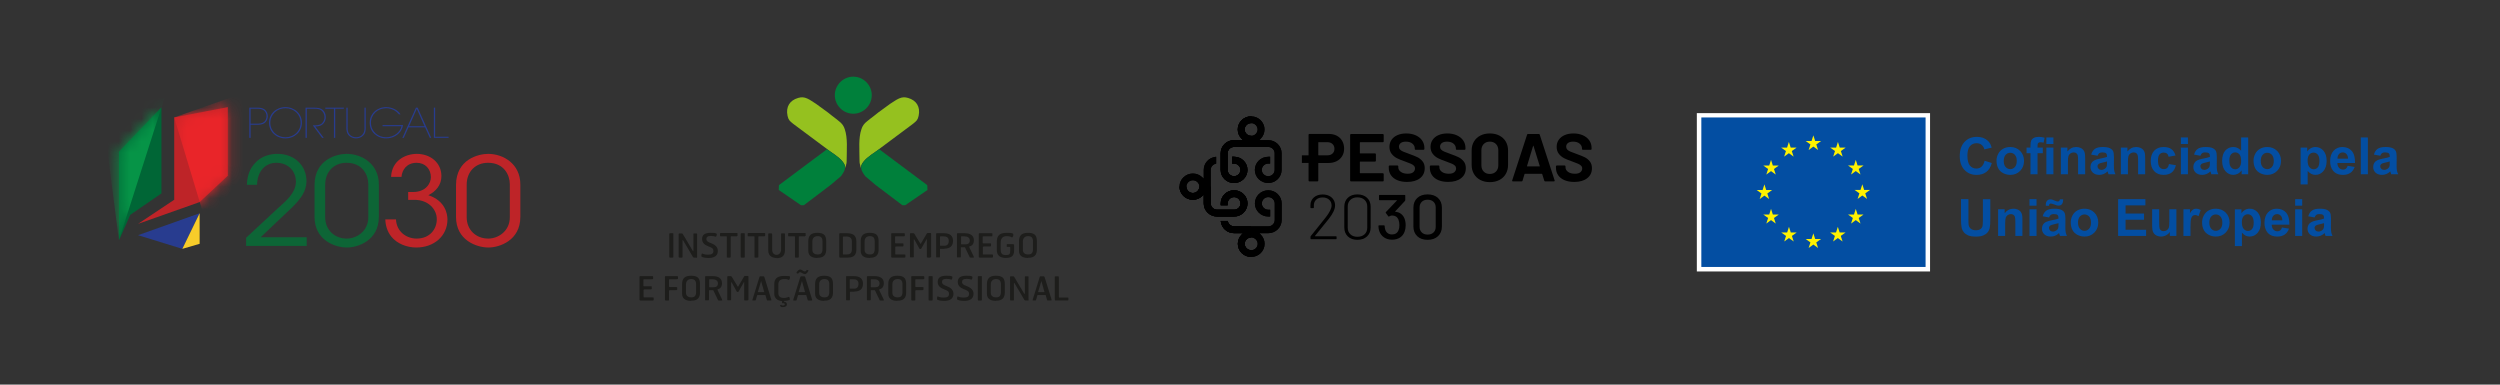 <svg xmlns="http://www.w3.org/2000/svg" fill="none" viewBox="0 0 221 34" height="34" width="221">
<rect x="0" y="0" width="221" height="34" fill="#333333" stroke="none"/>
<g clip-path="url(#clip0_439_81)">
<path fill="#283C8F" d="M22.691 9.516C23.024 9.516 23.206 9.545 23.392 9.675C23.558 9.79 23.676 10.032 23.676 10.273C23.676 10.515 23.558 10.757 23.392 10.872C23.206 11.002 23.017 11.031 22.691 11.031H22.153V12.186H22.039V9.516H22.691ZM22.153 10.934H22.695C23.009 10.934 23.172 10.898 23.331 10.786C23.467 10.692 23.562 10.479 23.562 10.277C23.562 10.075 23.467 9.855 23.331 9.761C23.172 9.649 23.012 9.613 22.695 9.613H22.153V10.934Z"></path>
<path fill="#283C8F" d="M23.781 10.847C23.781 10.05 24.433 9.469 25.236 9.469C26.039 9.469 26.691 10.05 26.691 10.851C26.691 11.652 26.039 12.233 25.236 12.233C24.433 12.233 23.781 11.652 23.781 10.851V10.847ZM23.895 10.854C23.895 11.59 24.494 12.135 25.236 12.135C25.979 12.135 26.578 11.59 26.578 10.851C26.578 10.111 25.979 9.566 25.236 9.566C24.493 9.566 23.895 10.111 23.895 10.851V10.854Z"></path>
<path fill="#283C8F" d="M27.008 9.516H27.648C28.084 9.516 28.258 9.552 28.395 9.627C28.622 9.736 28.8 10.028 28.8 10.338C28.808 10.505 28.755 10.714 28.622 10.88C28.417 11.136 28.183 11.168 27.864 11.18L28.618 12.186H28.474L27.652 11.082H27.732C27.936 11.082 28.27 11.082 28.448 10.912C28.626 10.736 28.687 10.552 28.687 10.342C28.687 10.111 28.569 9.855 28.353 9.722C28.183 9.617 27.978 9.614 27.649 9.614H27.122V12.186H27.009V9.516L27.008 9.516Z"></path>
<path fill="#283C8F" d="M29.519 9.613H28.758V9.516H30.395V9.613H29.633V12.186H29.519V9.613Z"></path>
<path fill="#283C8F" d="M30.731 9.516V11.248C30.731 11.508 30.731 11.673 30.905 11.89C31.026 12.041 31.258 12.135 31.481 12.135C31.705 12.135 31.924 12.041 32.045 11.89C32.22 11.674 32.22 11.508 32.22 11.248V9.516H32.333V11.248C32.337 11.489 32.326 11.85 31.996 12.07C31.852 12.171 31.667 12.233 31.474 12.233C31.281 12.233 31.099 12.171 30.955 12.07C30.625 11.85 30.614 11.489 30.618 11.248V9.516H30.731H30.731Z"></path>
<path fill="#283C8F" d="M35.271 10.108C35.157 9.967 35.025 9.852 34.877 9.765C34.661 9.635 34.407 9.567 34.135 9.567C33.392 9.567 32.793 10.112 32.793 10.851C32.793 11.591 33.392 12.136 34.135 12.136C34.491 12.136 34.805 12.013 35.04 11.832C35.279 11.649 35.442 11.403 35.491 11.154H33.82V11.056H35.627C35.612 11.194 35.57 11.327 35.506 11.45C35.275 11.904 34.752 12.233 34.135 12.233C33.331 12.233 32.68 11.652 32.68 10.851C32.68 10.05 33.331 9.469 34.135 9.469C34.65 9.469 35.154 9.711 35.408 10.107H35.271V10.108Z"></path>
<path fill="#283C8F" d="M35.691 12.186H35.57L36.771 9.516H36.919L38.12 12.186H37.999L37.578 11.255H36.112L35.692 12.186H35.691ZM36.843 9.617L36.161 11.157H37.529L36.843 9.617Z"></path>
<path fill="#283C8F" d="M38.352 9.516H38.465V12.088H39.651V12.186H38.352V9.516Z"></path>
<path fill="#0D6536" d="M21.758 21.016C22.689 20.162 23.608 19.297 24.527 18.444C25.299 17.752 26.116 17.082 26.161 16.098C26.161 15.05 25.412 14.391 24.436 14.391C23.46 14.391 22.757 15.115 22.723 16.336H21.826C21.849 15.558 22.076 14.899 22.552 14.412C23.108 13.775 23.936 13.602 24.527 13.602C26.081 13.602 27.114 14.682 27.092 16.055C27.058 16.919 26.638 17.524 25.809 18.346C24.89 19.221 23.971 20.097 23.04 20.972H27.114V21.739H21.758V21.015L21.758 21.016Z"></path>
<path fill="#0D6536" d="M27.805 16.368C27.805 14.056 29.825 13.602 30.642 13.602C31.992 13.602 33.49 14.488 33.49 16.303V19.178C33.49 21.285 31.607 21.88 30.676 21.88C29.609 21.88 27.805 21.232 27.805 19.178V16.368ZM28.747 19.2C28.747 20.324 29.575 21.091 30.653 21.091C31.527 21.091 32.56 20.443 32.56 19.2V16.282C32.56 15.493 32.06 14.39 30.631 14.39C29.53 14.39 28.747 15.169 28.747 16.325V19.2H28.747Z"></path>
<path fill="#BE2428" d="M34.573 15.633C34.63 14.185 35.855 13.602 36.843 13.602C38.046 13.602 39.021 14.38 39.021 15.569C39.021 16.368 38.522 16.93 37.864 17.255C39.351 17.741 39.555 18.898 39.555 19.395C39.555 20.854 38.374 21.88 36.797 21.88C35.969 21.88 35.095 21.545 34.585 20.907C34.233 20.464 34.074 19.913 34.062 19.395H35.005C35.05 20.464 35.913 21.091 36.832 21.091C37.944 21.091 38.613 20.313 38.613 19.373C38.613 18.519 37.887 17.666 36.639 17.666H36.083V16.974H36.502C37.705 16.974 38.091 16.142 38.091 15.667C38.091 14.943 37.592 14.391 36.832 14.391C35.958 14.391 35.538 15.018 35.493 15.634H34.574L34.573 15.633Z"></path>
<path fill="#BE2428" d="M40.312 16.368C40.312 14.056 42.333 13.602 43.149 13.602C44.5 13.602 45.998 14.488 45.998 16.303V19.178C45.998 21.285 44.114 21.88 43.184 21.88C42.117 21.88 40.312 21.232 40.312 19.178V16.368ZM41.255 19.2C41.255 20.324 42.083 21.091 43.161 21.091C44.035 21.091 45.068 20.443 45.068 19.2V16.282C45.068 15.493 44.568 14.39 43.139 14.39C42.038 14.39 41.255 15.169 41.255 16.325V19.2H41.255Z"></path>
<path fill="#283C8F" d="M12.203 20.791L17.646 18.852L16.118 21.999L12.203 20.791Z"></path>
<path fill="#006636" d="M14.273 9.484V17.096L11.517 18.988L10.516 21.245V13.405"></path>
<mask height="13" width="5" y="9" x="10" maskUnits="userSpaceOnUse" style="mask-type:luminance" id="mask0_439_81">
<path fill="white" d="M14.273 9.484V17.096L11.517 18.988L10.516 21.245V13.405"></path>
</mask>
<g mask="url(#mask0_439_81)">
<path fill="#069447" d="M14.547 8.633L10.512 21.245L9 9.485L14.547 8.633Z"></path>
</g>
<path fill="#BE2428" d="M15.401 10.379L20.139 9.469V15.531L17.65 17.862L12.203 19.79L15.401 17.659V10.379Z"></path>
<mask height="11" width="9" y="9" x="12" maskUnits="userSpaceOnUse" style="mask-type:luminance" id="mask1_439_81">
<path fill="white" d="M15.401 10.379L20.139 9.469V15.531L17.65 17.862L12.203 19.79L15.401 17.659V10.379Z"></path>
</mask>
<g mask="url(#mask1_439_81)">
<path fill="#E92529" d="M15.398 10.38L18.206 19.674L22.166 14.63V8L15.398 10.38Z"></path>
</g>
<path fill="#F7CC2A" d="M17.646 18.852L16.117 21.999L17.649 21.552L17.646 18.852Z"></path>
</g>
<g clip-path="url(#clip1_439_81)">
<path fill="white" d="M170.616 10H150V24H170.616V10Z"></path>
<path fill="#034EA2" d="M170.221 10.383H150.398V23.599H170.221V10.383Z"></path>
<path fill="#FFF200" d="M159.883 13.264L160.301 12.958L160.719 13.264L160.56 12.769L160.985 12.465H160.462L160.301 11.965L160.141 12.465L159.617 12.465L160.042 12.769L159.883 13.264Z"></path>
<path fill="#FFF200" d="M157.719 13.846L158.137 13.541L158.555 13.846L158.396 13.353L158.821 13.047H158.297L158.137 12.547L157.977 13.048L157.453 13.047L157.877 13.353L157.719 13.846Z"></path>
<path fill="#FFF200" d="M156.559 14.133L156.399 14.634L155.875 14.633L156.3 14.939L156.141 15.432L156.559 15.127L156.977 15.432L156.818 14.939L157.243 14.633H156.719L156.559 14.133Z"></path>
<path fill="#FFF200" d="M155.973 17.291L156.391 17.596L156.232 17.103L156.656 16.797H156.133L155.973 16.297L155.813 16.799L155.289 16.797L155.714 17.103L155.555 17.596L155.973 17.291Z"></path>
<path fill="#FFF200" d="M156.719 18.965L156.559 18.465L156.399 18.965L155.875 18.965L156.3 19.27L156.141 19.764L156.559 19.458L156.977 19.764L156.818 19.27L157.243 18.965H156.719Z"></path>
<path fill="#FFF200" d="M158.305 20.55L158.145 20.051L157.984 20.551L157.461 20.55L157.885 20.855L157.727 21.349L158.145 21.044L158.563 21.349L158.404 20.855L158.828 20.55H158.305Z"></path>
<path fill="#FFF200" d="M160.461 21.125L160.301 20.625L160.141 21.125L159.617 21.125L160.041 21.43L159.883 21.924L160.301 21.618L160.719 21.924L160.559 21.43L160.984 21.125H160.461Z"></path>
<path fill="#FFF200" d="M162.625 20.55L162.465 20.051L162.304 20.551L161.781 20.55L162.206 20.855L162.047 21.349L162.465 21.044L162.884 21.349L162.723 20.855L163.148 20.55H162.625Z"></path>
<path fill="#FFF200" d="M164.212 18.965L164.051 18.465L163.891 18.965L163.367 18.965L163.792 19.27L163.633 19.764L164.051 19.458L164.469 19.764L164.31 19.27L164.735 18.965H164.212Z"></path>
<path fill="#FFF200" d="M165.313 16.789H164.79L164.629 16.289L164.47 16.79L163.945 16.789L164.37 17.094L164.212 17.588L164.629 17.282L165.048 17.588L164.889 17.094L165.313 16.789Z"></path>
<path fill="#FFF200" d="M163.633 15.427L164.051 15.122L164.469 15.427L164.31 14.934L164.735 14.629H164.212L164.051 14.129L163.891 14.629L163.367 14.629L163.792 14.934L163.633 15.427Z"></path>
<path fill="#FFF200" d="M162.473 12.547L162.313 13.047L161.789 13.047L162.213 13.352L162.054 13.846L162.473 13.54L162.891 13.846L162.732 13.352L163.157 13.047H162.633L162.473 12.547Z"></path>
<path fill="#034EA2" d="M175.438 14.209L176.075 14.411C175.977 14.767 175.815 15.03 175.588 15.202C175.361 15.375 175.073 15.461 174.724 15.461C174.292 15.461 173.937 15.313 173.659 15.018C173.381 14.723 173.242 14.32 173.242 13.808C173.242 13.267 173.382 12.846 173.662 12.547C173.941 12.247 174.309 12.098 174.764 12.098C175.162 12.098 175.485 12.215 175.733 12.451C175.882 12.59 175.992 12.79 176.066 13.05L175.416 13.205C175.378 13.036 175.297 12.903 175.176 12.806C175.053 12.708 174.905 12.66 174.731 12.66C174.49 12.66 174.294 12.746 174.145 12.919C173.994 13.092 173.919 13.373 173.919 13.76C173.919 14.171 173.994 14.464 174.141 14.639C174.289 14.813 174.481 14.901 174.718 14.901C174.892 14.901 175.042 14.845 175.168 14.734C175.294 14.623 175.384 14.449 175.438 14.211V14.209Z"></path>
<path fill="#034EA2" d="M176.492 14.194C176.492 13.987 176.543 13.787 176.645 13.593C176.747 13.399 176.892 13.251 177.079 13.149C177.266 13.047 177.475 12.996 177.706 12.996C178.062 12.996 178.354 13.112 178.582 13.344C178.81 13.575 178.924 13.868 178.924 14.221C178.924 14.574 178.809 14.873 178.579 15.107C178.349 15.341 178.059 15.459 177.711 15.459C177.495 15.459 177.288 15.41 177.093 15.313C176.897 15.216 176.747 15.072 176.646 14.883C176.544 14.695 176.493 14.465 176.493 14.195L176.492 14.194ZM177.131 14.227C177.131 14.46 177.186 14.639 177.297 14.764C177.409 14.888 177.545 14.951 177.708 14.951C177.871 14.951 178.007 14.888 178.117 14.764C178.228 14.639 178.282 14.459 178.282 14.223C178.282 13.987 178.227 13.815 178.117 13.69C178.008 13.566 177.871 13.504 177.708 13.504C177.545 13.504 177.409 13.566 177.297 13.69C177.186 13.815 177.131 13.994 177.131 14.227Z"></path>
<path fill="#034EA2" d="M179.149 13.05H179.495V12.872C179.495 12.674 179.516 12.526 179.558 12.428C179.6 12.33 179.678 12.251 179.791 12.19C179.904 12.128 180.047 12.098 180.22 12.098C180.393 12.098 180.572 12.124 180.741 12.177L180.657 12.612C180.558 12.588 180.463 12.576 180.371 12.576C180.279 12.576 180.216 12.598 180.177 12.64C180.137 12.682 180.118 12.763 180.118 12.883V13.05H180.584V13.54H180.118V15.405H179.494V13.54H179.148V13.05H179.149ZM180.899 12.73V12.154H181.523V12.73H180.899ZM180.899 15.406V13.05H181.523V15.406H180.899Z"></path>
<path fill="#034EA2" d="M184.327 15.405H183.703V14.203C183.703 13.948 183.69 13.784 183.664 13.709C183.637 13.634 183.594 13.576 183.534 13.535C183.473 13.494 183.402 13.473 183.318 13.473C183.21 13.473 183.113 13.502 183.027 13.562C182.941 13.621 182.882 13.699 182.851 13.797C182.819 13.895 182.803 14.075 182.803 14.338V15.406H182.18V13.049H182.758V13.395C182.964 13.129 183.223 12.996 183.535 12.996C183.673 12.996 183.799 13.021 183.912 13.07C184.026 13.12 184.112 13.183 184.171 13.26C184.23 13.336 184.27 13.424 184.293 13.522C184.316 13.62 184.328 13.759 184.328 13.941V15.406L184.327 15.405Z"></path>
<path fill="#034EA2" d="M185.426 13.768L184.86 13.666C184.924 13.439 185.034 13.27 185.189 13.16C185.344 13.051 185.575 12.996 185.881 12.996C186.159 12.996 186.366 13.029 186.502 13.095C186.639 13.16 186.734 13.244 186.79 13.346C186.845 13.447 186.873 13.633 186.873 13.903L186.867 14.631C186.867 14.838 186.876 14.991 186.897 15.089C186.917 15.188 186.954 15.293 187.008 15.405H186.392C186.376 15.364 186.356 15.302 186.332 15.221C186.321 15.184 186.314 15.16 186.309 15.148C186.203 15.251 186.089 15.329 185.968 15.38C185.847 15.432 185.717 15.458 185.58 15.458C185.337 15.458 185.146 15.392 185.007 15.261C184.867 15.13 184.797 14.963 184.797 14.762C184.797 14.629 184.829 14.51 184.893 14.406C184.956 14.302 185.045 14.222 185.16 14.166C185.274 14.111 185.439 14.062 185.655 14.021C185.947 13.966 186.149 13.915 186.261 13.868V13.806C186.261 13.686 186.231 13.6 186.172 13.549C186.112 13.498 186.001 13.472 185.837 13.472C185.726 13.472 185.639 13.494 185.578 13.538C185.515 13.581 185.465 13.658 185.427 13.768L185.426 13.768ZM186.261 14.274C186.181 14.3 186.054 14.333 185.881 14.369C185.708 14.406 185.595 14.442 185.541 14.478C185.46 14.536 185.419 14.609 185.419 14.697C185.419 14.786 185.451 14.86 185.517 14.924C185.582 14.988 185.665 15.019 185.765 15.019C185.877 15.019 185.984 14.982 186.086 14.908C186.162 14.852 186.212 14.783 186.235 14.702C186.251 14.649 186.26 14.547 186.26 14.398V14.273L186.261 14.274Z"></path>
<path fill="#034EA2" d="M189.632 15.405H189.008V14.203C189.008 13.948 188.995 13.784 188.968 13.709C188.942 13.634 188.898 13.576 188.838 13.535C188.778 13.494 188.706 13.473 188.622 13.473C188.515 13.473 188.418 13.502 188.332 13.562C188.246 13.621 188.187 13.699 188.155 13.797C188.123 13.895 188.108 14.075 188.108 14.338V15.406H187.484V13.049H188.063V13.395C188.269 13.129 188.527 12.996 188.84 12.996C188.977 12.996 189.103 13.021 189.217 13.07C189.331 13.12 189.417 13.183 189.476 13.26C189.534 13.336 189.575 13.424 189.598 13.522C189.621 13.62 189.632 13.759 189.632 13.941V15.406L189.632 15.405Z"></path>
<path fill="#034EA2" d="M192.317 13.746L191.703 13.857C191.682 13.734 191.635 13.642 191.561 13.58C191.488 13.518 191.393 13.487 191.276 13.487C191.121 13.487 190.997 13.541 190.904 13.648C190.811 13.755 190.766 13.934 190.766 14.186C190.766 14.465 190.813 14.663 190.907 14.778C191.001 14.893 191.127 14.951 191.285 14.951C191.403 14.951 191.501 14.918 191.576 14.851C191.652 14.784 191.705 14.668 191.736 14.503L192.348 14.607C192.285 14.888 192.163 15.101 191.982 15.244C191.802 15.387 191.56 15.459 191.257 15.459C190.912 15.459 190.637 15.351 190.433 15.133C190.228 14.916 190.125 14.614 190.125 14.23C190.125 13.845 190.228 13.538 190.433 13.321C190.639 13.104 190.917 12.996 191.267 12.996C191.554 12.996 191.782 13.058 191.951 13.181C192.121 13.305 192.242 13.493 192.316 13.746H192.317Z"></path>
<path fill="#034EA2" d="M192.789 12.729V12.152H193.413V12.729H192.789ZM192.789 15.405V13.049H193.413V15.405H192.789Z"></path>
<path fill="#034EA2" d="M194.52 13.768L193.954 13.666C194.018 13.439 194.128 13.27 194.283 13.16C194.438 13.051 194.669 12.996 194.975 12.996C195.253 12.996 195.46 13.029 195.596 13.095C195.732 13.16 195.828 13.244 195.883 13.346C195.939 13.447 195.967 13.633 195.967 13.903L195.96 14.631C195.96 14.838 195.97 14.991 195.99 15.089C196.011 15.188 196.048 15.293 196.102 15.405H195.486C195.47 15.364 195.449 15.302 195.426 15.221C195.415 15.184 195.408 15.16 195.403 15.148C195.297 15.251 195.183 15.329 195.061 15.38C194.94 15.432 194.81 15.458 194.673 15.458C194.431 15.458 194.239 15.392 194.1 15.261C193.961 15.13 193.891 14.963 193.891 14.762C193.891 14.629 193.923 14.51 193.986 14.406C194.05 14.302 194.139 14.222 194.253 14.166C194.368 14.111 194.533 14.062 194.749 14.021C195.04 13.966 195.242 13.915 195.354 13.868V13.806C195.354 13.686 195.325 13.6 195.266 13.549C195.206 13.498 195.095 13.472 194.931 13.472C194.82 13.472 194.733 13.494 194.671 13.538C194.609 13.581 194.559 13.658 194.52 13.768L194.52 13.768ZM195.354 14.274C195.274 14.3 195.147 14.333 194.974 14.369C194.801 14.406 194.688 14.442 194.634 14.478C194.553 14.536 194.512 14.609 194.512 14.697C194.512 14.786 194.544 14.86 194.61 14.924C194.675 14.988 194.758 15.019 194.858 15.019C194.971 15.019 195.077 14.982 195.18 14.908C195.255 14.852 195.305 14.783 195.328 14.702C195.344 14.649 195.353 14.547 195.353 14.398V14.273L195.354 14.274Z"></path>
<path fill="#034EA2" d="M198.738 15.405H198.159V15.059C198.063 15.194 197.949 15.294 197.819 15.36C197.688 15.425 197.556 15.458 197.422 15.458C197.152 15.458 196.92 15.349 196.727 15.131C196.534 14.913 196.438 14.609 196.438 14.218C196.438 13.827 196.531 13.515 196.719 13.307C196.907 13.1 197.144 12.995 197.431 12.995C197.695 12.995 197.922 13.105 198.115 13.324V12.152H198.739V15.405H198.738ZM197.074 14.175C197.074 14.427 197.109 14.609 197.178 14.721C197.278 14.884 197.419 14.965 197.599 14.965C197.742 14.965 197.865 14.904 197.965 14.782C198.066 14.66 198.116 14.478 198.116 14.235C198.116 13.965 198.068 13.77 197.97 13.651C197.873 13.532 197.747 13.472 197.596 13.472C197.444 13.472 197.324 13.531 197.224 13.648C197.124 13.766 197.074 13.942 197.074 14.175H197.074Z"></path>
<path fill="#034EA2" d="M199.211 14.194C199.211 13.987 199.262 13.787 199.364 13.593C199.466 13.399 199.611 13.251 199.797 13.149C199.985 13.047 200.194 12.996 200.424 12.996C200.781 12.996 201.073 13.112 201.301 13.344C201.529 13.575 201.643 13.868 201.643 14.221C201.643 14.574 201.527 14.873 201.297 15.107C201.067 15.341 200.778 15.459 200.429 15.459C200.213 15.459 200.007 15.41 199.811 15.313C199.616 15.216 199.466 15.072 199.365 14.883C199.263 14.695 199.212 14.465 199.212 14.195L199.211 14.194ZM199.851 14.227C199.851 14.46 199.906 14.639 200.017 14.764C200.128 14.888 200.264 14.951 200.427 14.951C200.59 14.951 200.726 14.888 200.837 14.764C200.947 14.639 201.002 14.459 201.002 14.223C201.002 13.987 200.946 13.815 200.837 13.69C200.727 13.566 200.59 13.504 200.427 13.504C200.264 13.504 200.128 13.566 200.017 13.69C199.906 13.815 199.851 13.994 199.851 14.227Z"></path>
<path fill="#034EA2" d="M203.376 13.05H203.957V13.396C204.033 13.278 204.135 13.181 204.263 13.107C204.392 13.033 204.535 12.996 204.691 12.996C204.964 12.996 205.197 13.103 205.388 13.318C205.579 13.532 205.674 13.831 205.674 14.214C205.674 14.597 205.577 14.913 205.385 15.131C205.193 15.349 204.96 15.458 204.686 15.458C204.556 15.458 204.438 15.432 204.333 15.38C204.227 15.329 204.115 15.24 203.998 15.114V16.301H203.375V13.049L203.376 13.05ZM203.993 14.188C203.993 14.453 204.045 14.648 204.15 14.774C204.255 14.901 204.383 14.964 204.534 14.964C204.685 14.964 204.8 14.906 204.895 14.79C204.992 14.674 205.039 14.484 205.039 14.219C205.039 13.972 204.99 13.788 204.89 13.669C204.791 13.549 204.669 13.489 204.522 13.489C204.375 13.489 204.243 13.548 204.142 13.665C204.042 13.783 203.991 13.957 203.991 14.187L203.993 14.188Z"></path>
<path fill="#034EA2" d="M207.53 14.656L208.151 14.76C208.072 14.988 207.945 15.162 207.773 15.28C207.6 15.399 207.385 15.459 207.127 15.459C206.717 15.459 206.414 15.325 206.217 15.057C206.062 14.843 205.984 14.572 205.984 14.245C205.984 13.854 206.086 13.549 206.291 13.328C206.495 13.107 206.753 12.996 207.065 12.996C207.415 12.996 207.692 13.112 207.895 13.344C208.097 13.575 208.194 13.929 208.185 14.407H206.624C206.628 14.593 206.678 14.736 206.775 14.839C206.871 14.941 206.991 14.993 207.134 14.993C207.232 14.993 207.314 14.967 207.38 14.914C207.447 14.86 207.497 14.774 207.531 14.656H207.53ZM207.565 14.027C207.561 13.846 207.514 13.709 207.425 13.615C207.336 13.521 207.229 13.473 207.101 13.473C206.965 13.473 206.853 13.523 206.764 13.622C206.676 13.722 206.632 13.856 206.634 14.027H207.565H207.565Z"></path>
<path fill="#034EA2" d="M208.695 15.405V12.152H209.319V15.405H208.695Z"></path>
<path fill="#034EA2" d="M210.418 13.768L209.853 13.666C209.916 13.439 210.026 13.27 210.181 13.16C210.336 13.051 210.567 12.996 210.873 12.996C211.151 12.996 211.358 13.029 211.495 13.095C211.631 13.16 211.727 13.244 211.782 13.346C211.837 13.447 211.865 13.633 211.865 13.903L211.859 14.631C211.859 14.838 211.869 14.991 211.889 15.089C211.909 15.188 211.946 15.293 212.001 15.405H211.384C211.368 15.364 211.348 15.302 211.324 15.221C211.314 15.184 211.307 15.16 211.302 15.148C211.195 15.251 211.081 15.329 210.96 15.38C210.839 15.432 210.709 15.458 210.572 15.458C210.329 15.458 210.138 15.392 209.999 15.261C209.859 15.13 209.789 14.963 209.789 14.762C209.789 14.629 209.821 14.51 209.885 14.406C209.948 14.302 210.037 14.222 210.152 14.166C210.266 14.111 210.431 14.062 210.647 14.021C210.939 13.966 211.141 13.915 211.253 13.868V13.806C211.253 13.686 211.223 13.6 211.164 13.549C211.105 13.498 210.993 13.472 210.829 13.472C210.718 13.472 210.631 13.494 210.57 13.538C210.508 13.581 210.457 13.658 210.419 13.768L210.418 13.768ZM211.252 14.274C211.172 14.3 211.046 14.333 210.872 14.369C210.699 14.406 210.587 14.442 210.533 14.478C210.452 14.536 210.41 14.609 210.41 14.697C210.41 14.786 210.443 14.86 210.508 14.924C210.573 14.988 210.656 15.019 210.756 15.019C210.869 15.019 210.976 14.982 211.078 14.908C211.153 14.852 211.203 14.783 211.227 14.702C211.243 14.649 211.251 14.547 211.251 14.398V14.273L211.252 14.274Z"></path>
<path fill="#034EA2" d="M173.352 17.605H174.008V19.367C174.008 19.647 174.016 19.828 174.032 19.911C174.06 20.044 174.127 20.151 174.233 20.232C174.339 20.313 174.483 20.353 174.667 20.353C174.851 20.353 174.994 20.315 175.089 20.239C175.183 20.163 175.24 20.069 175.259 19.958C175.278 19.847 175.288 19.663 175.288 19.406V17.607H175.944V19.315C175.944 19.706 175.927 19.981 175.891 20.143C175.855 20.304 175.79 20.44 175.695 20.551C175.599 20.662 175.472 20.75 175.312 20.816C175.153 20.882 174.944 20.915 174.687 20.915C174.376 20.915 174.141 20.879 173.98 20.807C173.819 20.735 173.693 20.642 173.6 20.527C173.507 20.413 173.445 20.293 173.416 20.167C173.373 19.98 173.352 19.705 173.352 19.341V17.606V17.605Z"></path>
<path fill="#034EA2" d="M178.78 20.858H178.157V19.656C178.157 19.401 178.143 19.237 178.117 19.162C178.09 19.087 178.047 19.029 177.987 18.988C177.927 18.947 177.855 18.926 177.771 18.926C177.663 18.926 177.566 18.955 177.48 19.015C177.394 19.074 177.335 19.152 177.304 19.25C177.272 19.348 177.256 19.529 177.256 19.791V20.859H176.633V18.502H177.212V18.848C177.417 18.582 177.676 18.449 177.988 18.449C178.126 18.449 178.252 18.474 178.366 18.523C178.48 18.573 178.565 18.636 178.624 18.713C178.683 18.79 178.723 18.877 178.747 18.975C178.77 19.073 178.781 19.212 178.781 19.394V20.859L178.78 20.858Z"></path>
<path fill="#034EA2" d="M179.406 18.182V17.605H180.03V18.182H179.406ZM179.406 20.858V18.502H180.03V20.858H179.406Z"></path>
<path fill="#034EA2" d="M181.137 19.222L180.571 19.12C180.635 18.892 180.745 18.724 180.9 18.614C181.055 18.504 181.286 18.449 181.592 18.449C181.87 18.449 182.077 18.482 182.213 18.548C182.35 18.614 182.445 18.698 182.501 18.799C182.556 18.9 182.584 19.086 182.584 19.357L182.577 20.084C182.577 20.291 182.587 20.444 182.608 20.542C182.628 20.641 182.665 20.746 182.719 20.858H182.103C182.087 20.817 182.067 20.756 182.043 20.674C182.032 20.637 182.025 20.613 182.02 20.601C181.914 20.704 181.8 20.782 181.679 20.834C181.558 20.886 181.428 20.911 181.291 20.911C181.048 20.911 180.857 20.846 180.718 20.714C180.578 20.583 180.508 20.416 180.508 20.215C180.508 20.082 180.54 19.963 180.604 19.859C180.667 19.755 180.756 19.675 180.871 19.62C180.985 19.564 181.15 19.515 181.366 19.474C181.658 19.42 181.86 19.369 181.971 19.321V19.259C181.971 19.139 181.942 19.053 181.883 19.002C181.823 18.951 181.712 18.925 181.548 18.925C181.437 18.925 181.35 18.947 181.289 18.991C181.226 19.035 181.176 19.111 181.138 19.221L181.137 19.222ZM181.133 18.186H180.849C180.848 18.152 180.847 18.125 180.847 18.106C180.847 17.951 180.885 17.831 180.96 17.748C181.036 17.664 181.132 17.622 181.251 17.622C181.303 17.622 181.351 17.628 181.395 17.639C181.439 17.651 181.52 17.682 181.638 17.735C181.755 17.788 181.848 17.814 181.914 17.814C181.962 17.814 182.001 17.799 182.033 17.77C182.065 17.741 182.085 17.691 182.094 17.621H182.382C182.381 17.821 182.343 17.964 182.271 18.049C182.197 18.135 182.103 18.177 181.988 18.177C181.937 18.177 181.888 18.173 181.839 18.162C181.804 18.153 181.72 18.123 181.584 18.071C181.447 18.02 181.349 17.994 181.286 17.994C181.239 17.994 181.202 18.008 181.175 18.037C181.149 18.066 181.135 18.116 181.133 18.187L181.133 18.186ZM181.971 19.728C181.892 19.755 181.765 19.787 181.592 19.823C181.419 19.86 181.306 19.896 181.252 19.932C181.171 19.99 181.13 20.063 181.13 20.152C181.13 20.24 181.162 20.314 181.228 20.378C181.293 20.442 181.376 20.473 181.476 20.473C181.588 20.473 181.695 20.436 181.797 20.362C181.873 20.306 181.923 20.237 181.946 20.156C181.962 20.103 181.971 20.001 181.971 19.852V19.727L181.971 19.728Z"></path>
<path fill="#034EA2" d="M183.055 19.647C183.055 19.44 183.106 19.24 183.208 19.046C183.31 18.853 183.455 18.704 183.641 18.602C183.828 18.5 184.037 18.449 184.268 18.449C184.625 18.449 184.917 18.565 185.145 18.797C185.372 19.028 185.486 19.321 185.486 19.674C185.486 20.027 185.371 20.326 185.141 20.56C184.911 20.794 184.622 20.912 184.273 20.912C184.057 20.912 183.851 20.863 183.655 20.766C183.459 20.669 183.31 20.525 183.208 20.337C183.106 20.148 183.055 19.919 183.055 19.648L183.055 19.647ZM183.694 19.68C183.694 19.914 183.749 20.093 183.86 20.217C183.971 20.341 184.107 20.404 184.27 20.404C184.433 20.404 184.569 20.341 184.68 20.217C184.79 20.093 184.845 19.912 184.845 19.676C184.845 19.44 184.79 19.268 184.68 19.143C184.57 19.019 184.433 18.957 184.27 18.957C184.107 18.957 183.971 19.019 183.86 19.143C183.749 19.268 183.694 19.447 183.694 19.68Z"></path>
<path fill="#034EA2" d="M187.243 20.858V17.605H189.654V18.156H187.899V18.877H189.532V19.425H187.899V20.31H189.716V20.858H187.242H187.243Z"></path>
<path fill="#034EA2" d="M191.814 20.857V20.504C191.728 20.63 191.615 20.729 191.475 20.801C191.336 20.874 191.188 20.91 191.033 20.91C190.878 20.91 190.732 20.875 190.607 20.805C190.481 20.736 190.39 20.638 190.335 20.512C190.279 20.387 190.25 20.213 190.25 19.991V18.5H190.873V19.583C190.873 19.914 190.885 20.117 190.908 20.192C190.931 20.266 190.972 20.326 191.033 20.369C191.094 20.413 191.171 20.435 191.264 20.435C191.37 20.435 191.466 20.405 191.549 20.348C191.634 20.29 191.691 20.217 191.722 20.13C191.754 20.043 191.769 19.832 191.769 19.495V18.501H192.392V20.857H191.814Z"></path>
<path fill="#034EA2" d="M193.639 20.859H193.016V18.502H193.594V18.837C193.694 18.679 193.782 18.575 193.861 18.525C193.94 18.474 194.031 18.449 194.131 18.449C194.273 18.449 194.41 18.488 194.541 18.567L194.349 19.11C194.244 19.043 194.146 19.008 194.056 19.008C193.966 19.008 193.894 19.032 193.834 19.08C193.773 19.129 193.726 19.215 193.691 19.341C193.656 19.467 193.638 19.73 193.638 20.131V20.859H193.639Z"></path>
<path fill="#034EA2" d="M194.664 19.647C194.664 19.44 194.715 19.24 194.817 19.046C194.919 18.853 195.064 18.704 195.251 18.602C195.438 18.5 195.647 18.449 195.877 18.449C196.234 18.449 196.526 18.565 196.754 18.797C196.982 19.028 197.096 19.321 197.096 19.674C197.096 20.027 196.98 20.326 196.751 20.56C196.521 20.794 196.231 20.912 195.882 20.912C195.666 20.912 195.46 20.863 195.264 20.766C195.069 20.669 194.919 20.525 194.818 20.337C194.716 20.148 194.665 19.919 194.665 19.648L194.664 19.647ZM195.304 19.68C195.304 19.914 195.359 20.093 195.47 20.217C195.581 20.341 195.717 20.404 195.88 20.404C196.043 20.404 196.179 20.341 196.29 20.217C196.4 20.093 196.455 19.912 196.455 19.676C196.455 19.44 196.4 19.268 196.29 19.143C196.18 19.019 196.043 18.957 195.88 18.957C195.717 18.957 195.581 19.019 195.47 19.143C195.359 19.268 195.304 19.447 195.304 19.68Z"></path>
<path fill="#034EA2" d="M197.564 18.503H198.145V18.849C198.22 18.731 198.322 18.634 198.451 18.56C198.58 18.486 198.722 18.449 198.879 18.449C199.152 18.449 199.385 18.556 199.576 18.771C199.766 18.985 199.861 19.284 199.861 19.667C199.861 20.05 199.765 20.366 199.573 20.584C199.381 20.802 199.148 20.911 198.874 20.911C198.744 20.911 198.626 20.885 198.52 20.834C198.415 20.782 198.303 20.693 198.186 20.567V21.754H197.562V18.502L197.564 18.503ZM198.18 19.641C198.18 19.906 198.233 20.101 198.338 20.227C198.443 20.354 198.57 20.417 198.721 20.417C198.872 20.417 198.987 20.359 199.083 20.243C199.179 20.127 199.227 19.937 199.227 19.672C199.227 19.425 199.177 19.241 199.078 19.122C198.979 19.002 198.856 18.942 198.71 18.942C198.563 18.942 198.431 19.001 198.33 19.118C198.229 19.236 198.179 19.41 198.179 19.64L198.18 19.641Z"></path>
<path fill="#034EA2" d="M201.725 20.109L202.347 20.213C202.267 20.441 202.14 20.615 201.968 20.734C201.796 20.852 201.58 20.912 201.322 20.912C200.912 20.912 200.609 20.778 200.412 20.511C200.257 20.296 200.18 20.026 200.18 19.698C200.18 19.308 200.282 19.002 200.486 18.781C200.69 18.56 200.948 18.449 201.26 18.449C201.61 18.449 201.887 18.565 202.09 18.797C202.293 19.028 202.389 19.382 202.381 19.86H200.819C200.823 20.046 200.874 20.189 200.97 20.292C201.067 20.395 201.186 20.446 201.33 20.446C201.427 20.446 201.509 20.42 201.576 20.367C201.642 20.314 201.692 20.227 201.727 20.109H201.725ZM201.76 19.48C201.756 19.299 201.709 19.162 201.62 19.068C201.532 18.974 201.424 18.927 201.297 18.927C201.16 18.927 201.049 18.976 200.96 19.076C200.871 19.175 200.828 19.309 200.829 19.48H201.761H201.76Z"></path>
<path fill="#034EA2" d="M202.891 18.182V17.605H203.514V18.182H202.891ZM202.891 20.858V18.502H203.514V20.858H202.891Z"></path>
<path fill="#034EA2" d="M204.613 19.222L204.048 19.12C204.112 18.892 204.221 18.723 204.377 18.613C204.532 18.504 204.762 18.449 205.068 18.449C205.347 18.449 205.554 18.482 205.69 18.548C205.826 18.613 205.922 18.697 205.977 18.799C206.032 18.9 206.06 19.086 206.06 19.357L206.054 20.084C206.054 20.291 206.064 20.444 206.084 20.542C206.104 20.641 206.141 20.746 206.196 20.858H205.579C205.563 20.817 205.543 20.755 205.519 20.674C205.509 20.637 205.502 20.613 205.497 20.601C205.391 20.704 205.277 20.782 205.155 20.834C205.034 20.885 204.904 20.911 204.767 20.911C204.525 20.911 204.333 20.846 204.194 20.714C204.054 20.583 203.984 20.416 203.984 20.215C203.984 20.082 204.017 19.963 204.08 19.859C204.144 19.755 204.233 19.675 204.347 19.619C204.462 19.564 204.627 19.515 204.843 19.474C205.134 19.419 205.336 19.368 205.448 19.321V19.259C205.448 19.139 205.419 19.053 205.359 19.002C205.3 18.951 205.189 18.925 205.024 18.925C204.913 18.925 204.827 18.947 204.765 18.991C204.703 19.034 204.653 19.111 204.614 19.221L204.613 19.222ZM205.447 19.728C205.368 19.754 205.241 19.786 205.068 19.823C204.894 19.86 204.782 19.896 204.728 19.932C204.647 19.99 204.606 20.063 204.606 20.151C204.606 20.24 204.638 20.314 204.704 20.378C204.769 20.441 204.852 20.473 204.952 20.473C205.064 20.473 205.171 20.436 205.273 20.362C205.349 20.306 205.398 20.237 205.422 20.155C205.438 20.102 205.447 20.001 205.447 19.852V19.727L205.447 19.728Z"></path>
</g>
<g clip-path="url(#clip2_439_81)">
<path fill="black" d="M112.111 12.387H111.319L111.455 12.248C111.667 12.031 111.784 11.746 111.784 11.446C111.784 10.897 111.387 10.419 110.839 10.309C110.683 10.277 110.518 10.277 110.362 10.309C109.814 10.419 109.416 10.897 109.416 11.446C109.416 11.746 109.534 12.031 109.746 12.248L109.882 12.387H109.09C108.437 12.387 107.906 12.908 107.906 13.549V15.019C107.906 15.659 108.437 16.18 109.09 16.18C109.743 16.18 110.274 15.659 110.274 15.019C110.274 14.379 109.743 13.858 109.09 13.858H108.921V14.461H109.09C109.404 14.461 109.659 14.711 109.659 15.019C109.659 15.327 109.404 15.576 109.09 15.576C108.776 15.576 108.522 15.327 108.522 15.019V13.549C108.522 13.285 108.713 13.056 108.976 13.002C109.014 12.995 109.052 12.991 109.09 12.991H112.111C112.149 12.991 112.188 12.995 112.225 13.002C112.489 13.056 112.679 13.285 112.679 13.549V15.019C112.679 15.326 112.425 15.576 112.111 15.576C111.797 15.576 111.542 15.327 111.542 15.019C111.542 14.711 111.797 14.461 112.111 14.461H112.28V13.858H112.111C111.458 13.858 110.927 14.379 110.927 15.019C110.927 15.659 111.458 16.18 112.111 16.18C112.764 16.18 113.295 15.659 113.295 15.019V13.549C113.295 12.908 112.764 12.387 112.111 12.387ZM110.716 11.997C110.64 12.012 110.56 12.012 110.485 11.997C110.219 11.944 110.026 11.712 110.026 11.446C110.026 11.18 110.219 10.948 110.485 10.895C110.522 10.888 110.561 10.884 110.6 10.884C110.639 10.884 110.678 10.887 110.715 10.895C110.98 10.948 111.173 11.18 111.173 11.446C111.173 11.712 110.981 11.944 110.715 11.997H110.716Z"></path>
<path fill="black" d="M109.094 16.819C108.441 16.819 107.91 17.339 107.91 17.98V18.145H108.526V17.98C108.526 17.672 108.78 17.422 109.094 17.422C109.408 17.422 109.663 17.672 109.663 17.98C109.663 18.287 109.408 18.537 109.094 18.537H107.594C107.281 18.537 107.026 18.287 107.026 17.98V15.018C107.026 14.755 107.216 14.526 107.478 14.473L107.51 14.466V13.859L107.465 13.864C106.863 13.928 106.41 14.425 106.41 15.018V15.795L106.268 15.662C106.046 15.453 105.755 15.339 105.45 15.339C104.797 15.339 104.266 15.86 104.266 16.5C104.266 17.14 104.797 17.661 105.45 17.661C105.755 17.661 106.046 17.546 106.268 17.338L106.41 17.205V17.981C106.41 18.622 106.941 19.142 107.594 19.142H109.094C109.747 19.142 110.278 18.622 110.278 17.981C110.278 17.341 109.747 16.82 109.094 16.82L109.094 16.819ZM105.45 17.061C105.134 17.061 104.877 16.809 104.877 16.499C104.877 16.189 105.134 15.936 105.45 15.936C105.767 15.936 106.024 16.189 106.024 16.499C106.024 16.809 105.767 17.061 105.45 17.061Z"></path>
<path fill="black" d="M112.116 16.82C111.463 16.82 110.932 17.341 110.932 17.981C110.932 18.622 111.463 19.142 112.116 19.142H112.285V18.539H112.116C111.803 18.539 111.547 18.289 111.547 17.981C111.547 17.674 111.802 17.424 112.116 17.424C112.43 17.424 112.685 17.674 112.685 17.981V19.452C112.685 19.759 112.43 20.009 112.116 20.009H109.096C108.828 20.009 108.594 19.823 108.539 19.565L108.533 19.534H107.914L107.919 19.578C107.984 20.168 108.491 20.613 109.096 20.613H109.888L109.752 20.752C109.54 20.969 109.423 21.254 109.423 21.554C109.423 22.195 109.954 22.715 110.607 22.715C111.26 22.715 111.791 22.195 111.791 21.554C111.791 21.254 111.674 20.969 111.462 20.752L111.326 20.613H112.117C112.77 20.613 113.301 20.092 113.301 19.452V17.981C113.301 17.341 112.77 16.82 112.117 16.82H112.116ZM111.179 21.554C111.179 21.864 110.922 22.116 110.606 22.116C110.289 22.116 110.032 21.864 110.032 21.554C110.032 21.244 110.289 20.992 110.606 20.992C110.922 20.992 111.179 21.244 111.179 21.554Z"></path>
<path fill="black" d="M109.09 13.857H108.921V14.46H109.09C109.404 14.46 109.659 14.71 109.659 15.018C109.659 15.325 109.404 15.575 109.09 15.575C108.776 15.575 108.522 15.325 108.522 15.018V13.547C108.522 13.284 108.713 13.054 108.976 13.001C109.014 12.993 109.052 12.99 109.09 12.99H110.631V12.005C110.582 12.008 110.533 12.005 110.485 11.996C110.22 11.942 110.027 11.711 110.027 11.445C110.027 11.179 110.219 10.947 110.485 10.894C110.523 10.887 110.562 10.882 110.6 10.882C110.61 10.882 110.621 10.884 110.631 10.884V10.286C110.54 10.283 110.449 10.29 110.362 10.307C109.814 10.417 109.416 10.896 109.416 11.445C109.416 11.745 109.534 12.029 109.746 12.247L109.882 12.386H109.09C108.437 12.386 107.906 12.907 107.906 13.547V15.018C107.906 15.658 108.437 16.179 109.09 16.179C109.743 16.179 110.274 15.658 110.274 15.018C110.274 14.377 109.743 13.857 109.09 13.857Z"></path>
<path fill="black" d="M110.589 22.113C110.281 22.104 110.032 21.856 110.032 21.551C110.032 21.247 110.281 20.999 110.589 20.99V20.006H109.096C108.828 20.006 108.594 19.82 108.539 19.563L108.533 19.531H107.914L107.919 19.575C107.984 20.166 108.491 20.61 109.096 20.61H109.888L109.752 20.749C109.54 20.967 109.423 21.252 109.423 21.551C109.423 22.186 109.945 22.703 110.59 22.712V22.113H110.589Z"></path>
<path fill="black" d="M109.094 16.818C108.44 16.818 107.91 17.339 107.91 17.979V18.145H108.525V17.979C108.525 17.672 108.78 17.422 109.094 17.422C109.407 17.422 109.662 17.672 109.662 17.979C109.662 18.287 109.407 18.537 109.094 18.537H107.594C107.281 18.537 107.025 18.287 107.025 17.979V16.496H106.023C106.023 16.496 106.023 16.498 106.023 16.498C106.023 16.809 105.766 17.061 105.45 17.061C105.133 17.061 104.876 16.809 104.876 16.498C104.876 16.498 104.876 16.497 104.876 16.496H104.266C104.266 16.496 104.266 16.498 104.266 16.498C104.266 17.139 104.797 17.659 105.45 17.659C105.755 17.659 106.046 17.545 106.268 17.337L106.41 17.203V17.98C106.41 18.62 106.941 19.141 107.594 19.141H109.094C109.747 19.141 110.278 18.62 110.278 17.98C110.278 17.34 109.747 16.819 109.094 16.819V16.818Z"></path>
<path fill="black" d="M112.111 12.387H111.319L111.455 12.248C111.667 12.031 111.784 11.746 111.784 11.446C111.784 10.897 111.387 10.419 110.839 10.309C110.683 10.277 110.518 10.277 110.362 10.309C109.814 10.419 109.416 10.897 109.416 11.446C109.416 11.746 109.534 12.031 109.746 12.248L109.882 12.387H109.09C108.437 12.387 107.906 12.908 107.906 13.549V15.019C107.906 15.659 108.437 16.18 109.09 16.18C109.743 16.18 110.274 15.659 110.274 15.019C110.274 14.379 109.743 13.858 109.09 13.858H108.921V14.461H109.09C109.404 14.461 109.659 14.711 109.659 15.019C109.659 15.327 109.404 15.576 109.09 15.576C108.776 15.576 108.522 15.327 108.522 15.019V13.549C108.522 13.285 108.713 13.056 108.976 13.002C109.014 12.995 109.052 12.991 109.09 12.991H112.111C112.149 12.991 112.188 12.995 112.225 13.002C112.489 13.056 112.679 13.285 112.679 13.549V15.019C112.679 15.326 112.425 15.576 112.111 15.576C111.797 15.576 111.542 15.327 111.542 15.019C111.542 14.711 111.797 14.461 112.111 14.461H112.28V13.858H112.111C111.458 13.858 110.927 14.379 110.927 15.019C110.927 15.659 111.458 16.18 112.111 16.18C112.764 16.18 113.295 15.659 113.295 15.019V13.549C113.295 12.908 112.764 12.387 112.111 12.387ZM110.716 11.997C110.64 12.012 110.56 12.012 110.485 11.997C110.219 11.944 110.026 11.712 110.026 11.446C110.026 11.18 110.219 10.948 110.485 10.895C110.522 10.888 110.561 10.884 110.6 10.884C110.639 10.884 110.678 10.887 110.715 10.895C110.98 10.948 111.173 11.18 111.173 11.446C111.173 11.712 110.981 11.944 110.715 11.997H110.716Z"></path>
<path fill="black" d="M109.094 16.819C108.441 16.819 107.91 17.339 107.91 17.98V18.145H108.526V17.98C108.526 17.672 108.78 17.422 109.094 17.422C109.408 17.422 109.663 17.672 109.663 17.98C109.663 18.287 109.408 18.537 109.094 18.537H107.594C107.281 18.537 107.026 18.287 107.026 17.98V15.018C107.026 14.755 107.216 14.526 107.478 14.473L107.51 14.466V13.859L107.465 13.864C106.863 13.928 106.41 14.425 106.41 15.018V15.795L106.268 15.662C106.046 15.453 105.755 15.339 105.45 15.339C104.797 15.339 104.266 15.86 104.266 16.5C104.266 17.14 104.797 17.661 105.45 17.661C105.755 17.661 106.046 17.546 106.268 17.338L106.41 17.205V17.981C106.41 18.622 106.941 19.142 107.594 19.142H109.094C109.747 19.142 110.278 18.622 110.278 17.981C110.278 17.341 109.747 16.82 109.094 16.82L109.094 16.819ZM105.45 17.061C105.134 17.061 104.877 16.809 104.877 16.499C104.877 16.189 105.134 15.936 105.45 15.936C105.767 15.936 106.024 16.189 106.024 16.499C106.024 16.809 105.767 17.061 105.45 17.061Z"></path>
<path fill="black" d="M112.116 16.82C111.463 16.82 110.932 17.341 110.932 17.981C110.932 18.622 111.463 19.142 112.116 19.142H112.285V18.539H112.116C111.803 18.539 111.547 18.289 111.547 17.981C111.547 17.674 111.802 17.424 112.116 17.424C112.43 17.424 112.685 17.674 112.685 17.981V19.452C112.685 19.759 112.43 20.009 112.116 20.009H109.096C108.828 20.009 108.594 19.823 108.539 19.565L108.533 19.534H107.914L107.919 19.578C107.984 20.168 108.491 20.613 109.096 20.613H109.888L109.752 20.752C109.54 20.969 109.423 21.254 109.423 21.554C109.423 22.195 109.954 22.715 110.607 22.715C111.26 22.715 111.791 22.195 111.791 21.554C111.791 21.254 111.674 20.969 111.462 20.752L111.326 20.613H112.117C112.77 20.613 113.301 20.092 113.301 19.452V17.981C113.301 17.341 112.77 16.82 112.117 16.82H112.116ZM111.179 21.554C111.179 21.864 110.922 22.116 110.606 22.116C110.289 22.116 110.032 21.864 110.032 21.554C110.032 21.244 110.289 20.992 110.606 20.992C110.922 20.992 111.179 21.244 111.179 21.554Z"></path>
<path fill="black" d="M109.09 13.857H108.921V14.46H109.09C109.404 14.46 109.659 14.71 109.659 15.018C109.659 15.325 109.404 15.575 109.09 15.575C108.776 15.575 108.522 15.325 108.522 15.018V13.547C108.522 13.284 108.713 13.054 108.976 13.001C109.014 12.993 109.052 12.99 109.09 12.99H110.631V12.005C110.582 12.008 110.533 12.005 110.485 11.996C110.22 11.942 110.027 11.711 110.027 11.445C110.027 11.179 110.219 10.947 110.485 10.894C110.523 10.887 110.562 10.882 110.6 10.882C110.61 10.882 110.621 10.884 110.631 10.884V10.286C110.54 10.283 110.449 10.29 110.362 10.307C109.814 10.417 109.416 10.896 109.416 11.445C109.416 11.745 109.534 12.029 109.746 12.247L109.882 12.386H109.09C108.437 12.386 107.906 12.907 107.906 13.547V15.018C107.906 15.658 108.437 16.179 109.09 16.179C109.743 16.179 110.274 15.658 110.274 15.018C110.274 14.377 109.743 13.857 109.09 13.857Z"></path>
<path fill="black" d="M110.589 22.113C110.281 22.104 110.032 21.856 110.032 21.551C110.032 21.247 110.281 20.999 110.589 20.99V20.006H109.096C108.828 20.006 108.594 19.82 108.539 19.563L108.533 19.531H107.914L107.919 19.575C107.984 20.166 108.491 20.61 109.096 20.61H109.888L109.752 20.749C109.54 20.967 109.423 21.252 109.423 21.551C109.423 22.186 109.945 22.703 110.59 22.712V22.113H110.589Z"></path>
<path fill="black" d="M109.094 16.818C108.44 16.818 107.91 17.339 107.91 17.979V18.145H108.525V17.979C108.525 17.672 108.78 17.422 109.094 17.422C109.407 17.422 109.662 17.672 109.662 17.979C109.662 18.287 109.407 18.537 109.094 18.537H107.594C107.281 18.537 107.025 18.287 107.025 17.979V16.496H106.023C106.023 16.496 106.023 16.498 106.023 16.498C106.023 16.809 105.766 17.061 105.45 17.061C105.133 17.061 104.876 16.809 104.876 16.498C104.876 16.498 104.876 16.497 104.876 16.496H104.266C104.266 16.496 104.266 16.498 104.266 16.498C104.266 17.139 104.797 17.659 105.45 17.659C105.755 17.659 106.046 17.545 106.268 17.337L106.41 17.203V17.98C106.41 18.62 106.941 19.141 107.594 19.141H109.094C109.747 19.141 110.278 18.62 110.278 17.98C110.278 17.34 109.747 16.819 109.094 16.819V16.818Z"></path>
<path fill="black" d="M116.515 16.014C116.53 16 116.537 15.983 116.537 15.964V14.437C116.537 14.418 116.547 14.408 116.567 14.408H117.434C117.707 14.408 117.948 14.355 118.158 14.249C118.367 14.144 118.53 13.995 118.646 13.803C118.762 13.611 118.82 13.39 118.82 13.139C118.82 12.887 118.764 12.657 118.652 12.459C118.54 12.261 118.383 12.109 118.179 12.001C117.976 11.894 117.739 11.84 117.471 11.84H115.749C115.729 11.84 115.712 11.847 115.698 11.861C115.683 11.875 115.676 11.892 115.676 11.912V13.729H115.086V14.404H115.676V15.964C115.676 15.984 115.683 16.001 115.698 16.015C115.712 16.029 115.729 16.036 115.749 16.036H116.464C116.484 16.036 116.501 16.029 116.515 16.015V16.014ZM116.537 13.701V12.599C116.537 12.579 116.547 12.57 116.567 12.57H117.342C117.529 12.57 117.68 12.623 117.794 12.731C117.908 12.839 117.965 12.981 117.965 13.156C117.965 13.332 117.908 13.466 117.794 13.572C117.68 13.678 117.53 13.731 117.342 13.731H116.983V13.729H116.561C116.546 13.726 116.536 13.719 116.536 13.701H116.537Z"></path>
<path fill="black" d="M122.297 16.016C122.312 16.002 122.319 15.985 122.319 15.965V15.385C122.319 15.365 122.312 15.348 122.297 15.334C122.283 15.32 122.266 15.313 122.246 15.313H120.243C120.223 15.313 120.212 15.303 120.212 15.283V14.313C120.212 14.293 120.222 14.283 120.243 14.283H121.556C121.576 14.283 121.593 14.277 121.607 14.262C121.622 14.248 121.629 14.231 121.629 14.211V13.631C121.629 13.611 121.622 13.594 121.607 13.58C121.593 13.566 121.576 13.559 121.556 13.559H120.243C120.223 13.559 120.212 13.549 120.212 13.529V12.602C120.212 12.582 120.222 12.572 120.243 12.572H122.246C122.266 12.572 122.283 12.565 122.297 12.551C122.312 12.537 122.319 12.52 122.319 12.5V11.92C122.319 11.9 122.312 11.883 122.297 11.869C122.283 11.855 122.266 11.848 122.246 11.848H119.425C119.405 11.848 119.387 11.855 119.373 11.869C119.359 11.883 119.352 11.9 119.352 11.92V15.966C119.352 15.986 119.358 16.003 119.373 16.017C119.387 16.031 119.405 16.038 119.425 16.038H122.246C122.266 16.038 122.283 16.031 122.297 16.017V16.016Z"></path>
<path fill="black" d="M125.946 14.867C125.946 14.615 125.88 14.411 125.747 14.253C125.615 14.095 125.467 13.977 125.301 13.897C125.137 13.817 124.91 13.725 124.621 13.622C124.36 13.53 124.168 13.457 124.043 13.403C123.919 13.35 123.826 13.289 123.763 13.221C123.7 13.153 123.668 13.069 123.668 12.969C123.668 12.83 123.722 12.72 123.83 12.64C123.938 12.56 124.087 12.521 124.279 12.521C124.523 12.521 124.716 12.579 124.856 12.697C124.997 12.815 125.067 12.958 125.067 13.125V13.173C125.067 13.193 125.074 13.21 125.089 13.224C125.103 13.238 125.12 13.245 125.14 13.245H125.842C125.863 13.245 125.88 13.238 125.894 13.224C125.908 13.21 125.916 13.193 125.916 13.173V13.084C125.916 12.828 125.847 12.604 125.711 12.41C125.575 12.216 125.385 12.066 125.143 11.958C124.901 11.851 124.625 11.797 124.316 11.797C124.023 11.797 123.765 11.845 123.541 11.941C123.317 12.036 123.142 12.174 123.016 12.354C122.89 12.533 122.827 12.742 122.827 12.982C122.827 13.221 122.891 13.43 123.019 13.596C123.147 13.761 123.306 13.892 123.495 13.988C123.684 14.083 123.915 14.177 124.188 14.269C124.432 14.356 124.611 14.425 124.722 14.476C124.834 14.525 124.923 14.583 124.988 14.649C125.053 14.715 125.086 14.795 125.086 14.892C125.086 15.023 125.032 15.134 124.927 15.223C124.821 15.313 124.661 15.358 124.445 15.358C124.188 15.358 123.985 15.303 123.834 15.194C123.684 15.084 123.609 14.95 123.609 14.79V14.7C123.609 14.681 123.601 14.664 123.587 14.65C123.573 14.636 123.556 14.629 123.535 14.629H122.839C122.819 14.629 122.801 14.636 122.787 14.65C122.773 14.664 122.766 14.681 122.766 14.7V14.832C122.766 15.084 122.832 15.305 122.964 15.494C123.096 15.684 123.285 15.829 123.529 15.931C123.773 16.032 124.058 16.083 124.384 16.083C124.864 16.083 125.245 15.974 125.525 15.757C125.806 15.54 125.946 15.243 125.946 14.868L125.946 14.867Z"></path>
<path fill="black" d="M127.161 15.929C127.405 16.031 127.69 16.081 128.016 16.081C128.496 16.081 128.877 15.973 129.157 15.755C129.438 15.538 129.579 15.242 129.579 14.867C129.579 14.615 129.513 14.411 129.38 14.253C129.247 14.095 129.099 13.977 128.934 13.897C128.77 13.817 128.543 13.725 128.253 13.622C127.993 13.53 127.801 13.457 127.676 13.403C127.552 13.35 127.458 13.289 127.396 13.221C127.333 13.153 127.301 13.069 127.301 12.969C127.301 12.83 127.355 12.72 127.463 12.64C127.571 12.56 127.72 12.521 127.912 12.521C128.156 12.521 128.348 12.579 128.489 12.697C128.63 12.815 128.7 12.958 128.7 13.125V13.173C128.7 13.193 128.707 13.21 128.721 13.224C128.736 13.238 128.753 13.245 128.773 13.245H129.475C129.495 13.245 129.513 13.238 129.527 13.224C129.541 13.21 129.548 13.193 129.548 13.173V13.084C129.548 12.828 129.48 12.604 129.344 12.41C129.207 12.216 129.018 12.066 128.776 11.958C128.533 11.851 128.258 11.797 127.949 11.797C127.656 11.797 127.397 11.845 127.174 11.941C126.95 12.036 126.775 12.174 126.649 12.354C126.522 12.533 126.459 12.742 126.459 12.982C126.459 13.221 126.524 13.43 126.652 13.596C126.78 13.761 126.939 13.892 127.128 13.988C127.317 14.083 127.548 14.177 127.821 14.269C128.065 14.356 128.244 14.425 128.355 14.476C128.467 14.525 128.556 14.583 128.621 14.649C128.686 14.715 128.718 14.795 128.718 14.892C128.718 15.023 128.665 15.134 128.56 15.223C128.454 15.313 128.293 15.358 128.078 15.358C127.821 15.358 127.618 15.303 127.467 15.194C127.317 15.084 127.241 14.95 127.241 14.79V14.7C127.241 14.681 127.234 14.664 127.22 14.65C127.206 14.636 127.188 14.629 127.168 14.629H126.472C126.451 14.629 126.434 14.636 126.42 14.65C126.406 14.664 126.398 14.681 126.398 14.7V14.832C126.398 15.084 126.464 15.305 126.597 15.494C126.729 15.684 126.918 15.829 127.162 15.931L127.161 15.929Z"></path>
<path fill="black" d="M132.545 11.986C132.303 11.86 132.021 11.797 131.7 11.797C131.378 11.797 131.102 11.86 130.86 11.986C130.618 12.111 130.43 12.288 130.295 12.515C130.161 12.742 130.094 13.004 130.094 13.299V14.58C130.094 14.879 130.161 15.144 130.295 15.373C130.43 15.603 130.618 15.781 130.86 15.909C131.103 16.037 131.382 16.101 131.7 16.101C132.017 16.101 132.303 16.038 132.545 15.912C132.787 15.786 132.975 15.608 133.11 15.376C133.244 15.145 133.312 14.879 133.312 14.58V13.299C133.312 13.004 133.244 12.742 133.11 12.515C132.975 12.288 132.787 12.111 132.545 11.986ZM132.451 14.61C132.451 14.842 132.382 15.027 132.243 15.167C132.105 15.307 131.923 15.377 131.7 15.377C131.476 15.377 131.296 15.307 131.159 15.167C131.023 15.027 130.955 14.842 130.955 14.61V13.293C130.955 13.062 131.022 12.876 131.159 12.733C131.296 12.592 131.476 12.521 131.7 12.521C131.923 12.521 132.11 12.592 132.246 12.733C132.382 12.875 132.451 13.062 132.451 13.293V14.61Z"></path>
<path fill="black" d="M136.113 11.904C136.1 11.864 136.074 11.844 136.033 11.844H135.075C135.034 11.844 135.007 11.864 134.995 11.904L133.677 15.95C133.669 15.978 133.671 15.999 133.683 16.013C133.695 16.027 133.713 16.034 133.738 16.034H134.513C134.554 16.034 134.58 16.014 134.592 15.974L134.769 15.388C134.777 15.372 134.788 15.363 134.8 15.363H136.301C136.314 15.363 136.323 15.371 136.331 15.388L136.515 15.974C136.527 16.014 136.553 16.034 136.594 16.034H137.369C137.414 16.034 137.437 16.016 137.437 15.98C137.437 15.968 137.435 15.958 137.43 15.95L136.112 11.904L136.113 11.904ZM136.088 14.711H135.014C134.993 14.711 134.985 14.699 134.989 14.675L135.526 12.898C135.53 12.886 135.536 12.879 135.545 12.877C135.553 12.875 135.559 12.881 135.563 12.898L136.113 14.675C136.121 14.7 136.113 14.711 136.088 14.711Z"></path>
<path fill="black" d="M140.528 14.253C140.396 14.095 140.248 13.977 140.083 13.897C139.918 13.817 139.691 13.725 139.402 13.622C139.142 13.53 138.949 13.457 138.825 13.403C138.701 13.35 138.607 13.289 138.544 13.221C138.481 13.153 138.45 13.069 138.45 12.969C138.45 12.83 138.503 12.72 138.611 12.64C138.719 12.56 138.868 12.521 139.06 12.521C139.304 12.521 139.497 12.579 139.637 12.697C139.778 12.815 139.848 12.958 139.848 13.125V13.173C139.848 13.193 139.855 13.21 139.87 13.224C139.884 13.238 139.901 13.245 139.922 13.245H140.623C140.644 13.245 140.661 13.238 140.675 13.224C140.689 13.21 140.697 13.193 140.697 13.173V13.084C140.697 12.828 140.628 12.604 140.492 12.41C140.356 12.216 140.166 12.066 139.924 11.958C139.682 11.851 139.406 11.797 139.097 11.797C138.804 11.797 138.546 11.845 138.322 11.941C138.098 12.036 137.923 12.174 137.797 12.354C137.671 12.533 137.608 12.742 137.608 12.982C137.608 13.221 137.672 13.43 137.8 13.596C137.929 13.761 138.087 13.892 138.276 13.988C138.466 14.083 138.696 14.177 138.97 14.269C139.214 14.356 139.392 14.425 139.504 14.476C139.615 14.525 139.704 14.583 139.769 14.649C139.834 14.715 139.867 14.795 139.867 14.892C139.867 15.023 139.814 15.134 139.708 15.223C139.602 15.313 139.442 15.358 139.226 15.358C138.97 15.358 138.766 15.303 138.616 15.194C138.465 15.084 138.39 14.95 138.39 14.79V14.7C138.39 14.681 138.382 14.664 138.368 14.65C138.354 14.636 138.337 14.629 138.316 14.629H137.62C137.6 14.629 137.583 14.636 137.568 14.65C137.554 14.664 137.547 14.681 137.547 14.7V14.832C137.547 15.084 137.613 15.305 137.745 15.494C137.877 15.684 138.066 15.829 138.31 15.931C138.555 16.032 138.839 16.083 139.165 16.083C139.645 16.083 140.026 15.974 140.306 15.757C140.587 15.54 140.728 15.243 140.728 14.868C140.728 14.617 140.662 14.413 140.529 14.255L140.528 14.253Z"></path>
<path fill="black" d="M118.1 20.884H116.254C116.235 20.884 116.231 20.875 116.243 20.856L116.357 20.716C116.839 20.132 117.212 19.672 117.474 19.337C117.838 18.871 118.021 18.478 118.021 18.158C118.021 17.971 117.975 17.805 117.884 17.658C117.792 17.511 117.664 17.396 117.499 17.314C117.334 17.233 117.141 17.191 116.92 17.191C116.605 17.191 116.348 17.278 116.148 17.451C115.949 17.625 115.847 17.851 115.844 18.13V18.343C115.844 18.38 115.863 18.398 115.9 18.398H116.089C116.127 18.398 116.145 18.38 116.145 18.343V18.164C116.142 17.951 116.211 17.78 116.353 17.65C116.496 17.519 116.684 17.454 116.92 17.454C117.155 17.454 117.346 17.52 117.492 17.65C117.638 17.78 117.712 17.951 117.712 18.164C117.712 18.428 117.533 18.788 117.176 19.242L116.657 19.89C116.555 20.016 116.439 20.162 116.309 20.326C116.18 20.49 116.034 20.671 115.871 20.868C115.855 20.886 115.848 20.909 115.848 20.935V21.091C115.848 21.129 115.867 21.147 115.905 21.147H118.098C118.136 21.147 118.155 21.128 118.155 21.091V20.941C118.155 20.904 118.136 20.885 118.098 20.885L118.1 20.884Z"></path>
<path fill="black" d="M119.993 17.184C119.643 17.184 119.363 17.282 119.152 17.48C118.941 17.678 118.836 17.942 118.836 18.273V20.105C118.836 20.437 118.941 20.702 119.152 20.902C119.363 21.101 119.643 21.2 119.993 21.2C120.342 21.2 120.63 21.101 120.844 20.902C121.059 20.703 121.166 20.437 121.166 20.105V18.273C121.166 17.945 121.059 17.682 120.844 17.483C120.63 17.284 120.346 17.184 119.993 17.184V17.184ZM120.865 20.128C120.865 20.369 120.786 20.564 120.629 20.711C120.471 20.858 120.259 20.932 119.993 20.932C119.728 20.932 119.528 20.858 119.372 20.711C119.216 20.564 119.139 20.369 119.139 20.128V18.256C119.139 18.014 119.216 17.819 119.372 17.67C119.528 17.521 119.735 17.446 119.993 17.446C120.252 17.446 120.471 17.52 120.629 17.67C120.786 17.819 120.865 18.014 120.865 18.256V20.128Z"></path>
<path fill="black" d="M123.84 18.896C123.707 18.797 123.544 18.739 123.35 18.72C123.339 18.716 123.331 18.712 123.327 18.706C123.324 18.701 123.325 18.694 123.333 18.687L124.199 17.759C124.218 17.733 124.227 17.711 124.227 17.692V17.29C124.227 17.253 124.208 17.234 124.17 17.234H121.959C121.921 17.234 121.903 17.253 121.903 17.29V17.642C121.903 17.679 121.922 17.698 121.959 17.698H123.475C123.494 17.698 123.498 17.707 123.486 17.725L122.512 18.748C122.5 18.763 122.495 18.776 122.495 18.787C122.495 18.799 122.498 18.811 122.506 18.826L122.722 19.117C122.733 19.135 122.749 19.145 122.768 19.145C122.775 19.145 122.787 19.141 122.802 19.133C122.901 19.077 122.982 19.049 123.047 19.049C123.32 19.049 123.51 19.164 123.616 19.395C123.677 19.544 123.708 19.714 123.708 19.904C123.708 20.083 123.683 20.228 123.634 20.34C123.535 20.597 123.341 20.726 123.053 20.726C122.897 20.726 122.767 20.684 122.662 20.603C122.558 20.521 122.487 20.411 122.449 20.273C122.426 20.21 122.411 20.111 122.403 19.977C122.403 19.94 122.384 19.921 122.347 19.921H121.908C121.87 19.921 121.852 19.94 121.852 19.977C121.859 20.171 121.884 20.32 121.926 20.424C122.005 20.659 122.145 20.845 122.344 20.983C122.543 21.12 122.78 21.189 123.053 21.189C123.327 21.189 123.56 21.127 123.755 21.003C123.948 20.878 124.087 20.7 124.17 20.469C124.231 20.302 124.261 20.119 124.261 19.922C124.261 19.684 124.223 19.473 124.147 19.291C124.075 19.127 123.973 18.996 123.84 18.897L123.84 18.896Z"></path>
<path fill="black" d="M126.199 17.184C125.815 17.184 125.51 17.29 125.284 17.502C125.058 17.715 124.945 18.002 124.945 18.363V20.016C124.945 20.378 125.058 20.665 125.284 20.88C125.51 21.094 125.815 21.201 126.199 21.201C126.583 21.201 126.889 21.094 127.119 20.88C127.349 20.666 127.464 20.378 127.464 20.016V18.363C127.464 18.002 127.349 17.715 127.119 17.502C126.889 17.29 126.583 17.184 126.199 17.184ZM126.917 20.05C126.917 20.258 126.852 20.425 126.723 20.55C126.594 20.674 126.419 20.737 126.199 20.737C125.979 20.737 125.815 20.675 125.686 20.55C125.557 20.425 125.492 20.258 125.492 20.05V18.34C125.492 18.132 125.557 17.965 125.686 17.84C125.815 17.716 125.986 17.653 126.199 17.653C126.412 17.653 126.594 17.715 126.723 17.84C126.852 17.965 126.917 18.132 126.917 18.34V20.05Z"></path>
</g>
<g clip-path="url(#clip3_439_81)">
<path fill="#00803B" d="M75.43 6.777C74.536 6.777 73.797 7.519 73.797 8.415C73.797 9.312 74.536 10.053 75.43 10.053C76.325 10.053 77.064 9.312 77.064 8.415C77.064 7.519 76.325 6.777 75.43 6.777Z" clip-rule="evenodd" fill-rule="evenodd"></path>
<path fill="#95C11F" d="M77.717 13.173C78.68 12.466 79.643 11.742 80.588 11.035C80.64 11 80.674 10.966 80.726 10.931C81.018 10.69 81.121 10.621 81.207 10.242C81.379 9.431 81.001 8.862 80.262 8.655C79.969 8.569 79.746 8.586 79.471 8.707C79.195 8.828 78.955 9.018 78.697 9.173C78.336 9.431 77.992 9.69 77.631 9.949C77.39 10.138 77.166 10.328 76.926 10.5C76.84 10.569 76.754 10.638 76.668 10.707C76.393 10.914 76.238 11.138 76.152 11.414C75.877 12.207 75.98 13.242 75.98 14.104C75.98 14.276 75.98 14.397 76.031 14.569C76.049 14.673 76.083 14.759 76.1 14.862C76.1 14.673 76.152 14.5 76.341 14.276C76.685 13.845 77.27 13.518 77.7 13.19L77.717 13.173Z" clip-rule="evenodd" fill-rule="evenodd"></path>
<path fill="#00803B" d="M80.024 18.14C80.677 17.691 81.331 17.243 81.984 16.795C81.984 16.657 81.984 16.502 81.967 16.364C80.557 15.312 79.129 14.243 77.719 13.191C77.29 13.519 76.688 13.847 76.361 14.278C75.983 14.743 76.086 15.019 76.481 15.571C76.791 15.812 77.066 16.088 77.376 16.329C78.166 16.933 78.975 17.536 79.766 18.14H80.024Z" clip-rule="evenodd" fill-rule="evenodd"></path>
<path fill="#95C11F" d="M73.11 13.173C72.147 12.466 71.184 11.742 70.238 11.035C70.187 11 70.152 10.966 70.101 10.931C69.808 10.69 69.705 10.621 69.619 10.242C69.447 9.431 69.826 8.862 70.565 8.655C70.857 8.569 71.081 8.586 71.356 8.707C71.631 8.828 71.872 9.018 72.13 9.173C72.491 9.431 72.835 9.69 73.196 9.949C73.437 10.138 73.66 10.328 73.901 10.5C73.987 10.569 74.073 10.638 74.159 10.707C74.434 10.914 74.589 11.138 74.675 11.414C74.95 12.207 74.847 13.242 74.847 14.104C74.847 14.276 74.847 14.397 74.795 14.569C74.778 14.673 74.743 14.759 74.726 14.862C74.726 14.673 74.675 14.5 74.486 14.276C74.142 13.845 73.557 13.518 73.127 13.19L73.11 13.173Z" clip-rule="evenodd" fill-rule="evenodd"></path>
<path fill="#00803B" d="M70.804 18.14C70.151 17.691 69.497 17.243 68.844 16.795C68.844 16.657 68.844 16.502 68.861 16.364C70.271 15.312 71.698 14.243 73.108 13.191C73.538 13.519 74.14 13.847 74.467 14.278C74.845 14.743 74.742 15.019 74.346 15.571C74.037 15.812 73.762 16.088 73.452 16.329C72.661 16.933 71.853 17.536 71.062 18.14H70.804Z" clip-rule="evenodd" fill-rule="evenodd"></path>
<path fill="#1D1D1B" d="M59.456 22.772H59.233C59.181 22.772 59.164 22.755 59.164 22.686V20.686C59.164 20.634 59.164 20.617 59.25 20.617H59.474C59.525 20.617 59.525 20.634 59.525 20.703V22.703C59.525 22.755 59.525 22.772 59.456 22.772Z"></path>
<path fill="#1D1D1B" d="M61.557 22.774H61.351C61.299 22.774 61.282 22.757 61.248 22.705L60.405 21.274C60.353 21.205 60.336 21.188 60.336 21.274V22.671C60.336 22.757 60.336 22.774 60.267 22.774H60.078C60.044 22.774 59.992 22.774 59.992 22.688V20.722C59.992 20.722 59.992 20.636 60.044 20.636H60.25C60.353 20.636 60.336 20.653 60.37 20.705L61.23 22.153C61.265 22.222 61.299 22.222 61.299 22.102V20.722C61.299 20.671 61.299 20.619 61.351 20.636H61.574C61.626 20.636 61.626 20.671 61.626 20.74V22.688C61.626 22.774 61.626 22.791 61.557 22.791V22.774Z"></path>
<path fill="#1D1D1B" d="M62.633 22.806C62.289 22.806 62.083 22.737 62.014 22.686C61.98 22.668 62.014 22.392 62.065 22.41C62.151 22.444 62.289 22.513 62.581 22.513C62.874 22.513 63.063 22.444 63.063 22.203C63.063 21.961 62.96 21.91 62.65 21.789C62.341 21.668 62.065 21.513 62.065 21.134C62.065 20.754 62.306 20.582 62.822 20.582C63.338 20.582 63.269 20.634 63.338 20.651C63.407 20.668 63.338 20.944 63.269 20.927C63.183 20.892 63.011 20.858 62.856 20.858C62.547 20.858 62.444 20.961 62.444 21.134C62.444 21.306 62.564 21.392 62.856 21.496C63.252 21.651 63.458 21.858 63.458 22.186C63.458 22.668 63.046 22.806 62.65 22.806H62.633Z"></path>
<path fill="#1D1D1B" d="M65.144 20.891H64.663C64.611 20.891 64.594 20.891 64.594 20.942V22.667C64.594 22.736 64.594 22.77 64.525 22.77H64.319C64.25 22.77 64.25 22.77 64.25 22.667V20.942C64.25 20.891 64.25 20.891 64.181 20.891H63.717C63.666 20.891 63.648 20.891 63.648 20.839V20.649C63.648 20.615 63.666 20.598 63.734 20.598H65.11C65.162 20.598 65.196 20.598 65.196 20.632V20.822C65.196 20.856 65.196 20.873 65.127 20.873L65.144 20.891Z"></path>
<path fill="#1D1D1B" d="M65.769 22.772H65.545C65.494 22.772 65.477 22.755 65.477 22.686V20.686C65.477 20.634 65.477 20.617 65.562 20.617H65.786C65.838 20.617 65.838 20.634 65.838 20.703V22.703C65.838 22.755 65.838 22.772 65.769 22.772Z"></path>
<path fill="#1D1D1B" d="M67.59 20.891H67.108C67.057 20.891 67.04 20.891 67.04 20.942V22.667C67.04 22.736 67.04 22.77 66.971 22.77H66.764C66.696 22.77 66.696 22.77 66.696 22.667V20.942C66.696 20.891 66.696 20.891 66.627 20.891H66.162C66.111 20.891 66.094 20.891 66.094 20.839V20.649C66.094 20.615 66.111 20.598 66.18 20.598H67.555C67.607 20.598 67.641 20.598 67.641 20.632V20.822C67.641 20.856 67.641 20.873 67.573 20.873L67.59 20.891Z"></path>
<path fill="#1D1D1B" d="M68.653 22.805C68.327 22.805 67.914 22.667 67.914 22.15V20.702C67.914 20.65 67.914 20.633 67.966 20.633H68.189C68.241 20.633 68.258 20.65 68.258 20.736V22.064C68.258 22.374 68.43 22.529 68.653 22.529C68.877 22.529 69.049 22.34 69.049 22.047V20.702C69.049 20.65 69.049 20.633 69.101 20.633H69.324C69.376 20.633 69.393 20.65 69.393 20.736V22.116C69.393 22.736 68.963 22.823 68.636 22.823L68.653 22.805Z"></path>
<path fill="#1D1D1B" d="M71.168 20.891H70.686C70.635 20.891 70.618 20.891 70.618 20.942V22.667C70.618 22.736 70.618 22.77 70.549 22.77H70.343C70.274 22.77 70.274 22.77 70.274 22.667V20.942C70.274 20.891 70.274 20.891 70.205 20.891H69.741C69.689 20.891 69.672 20.891 69.672 20.839V20.649C69.672 20.615 69.689 20.598 69.758 20.598H71.133C71.185 20.598 71.219 20.598 71.219 20.632V20.822C71.219 20.856 71.219 20.873 71.151 20.873L71.168 20.891Z"></path>
<path fill="#1D1D1B" d="M72.261 22.806C71.969 22.806 71.453 22.737 71.453 22.186V21.323C71.453 20.806 71.711 20.582 72.244 20.582C72.777 20.582 73.035 20.754 73.035 21.306V22.082C73.035 22.772 72.502 22.789 72.244 22.789L72.261 22.806ZM72.708 21.341C72.708 21.013 72.571 20.875 72.278 20.875C71.986 20.875 71.814 21.047 71.814 21.341V22.099C71.814 22.392 72.055 22.496 72.278 22.496C72.502 22.496 72.708 22.427 72.708 22.03V21.306V21.341Z"></path>
<path fill="#1D1D1B" d="M74.927 22.772H74.256C74.222 22.772 74.188 22.738 74.188 22.669V20.721C74.188 20.669 74.188 20.617 74.256 20.617H74.858C75.288 20.617 75.701 20.738 75.701 21.307V22.1C75.701 22.703 75.236 22.772 74.961 22.772H74.927ZM75.305 21.341C75.305 21.031 75.116 20.91 74.824 20.91H74.583C74.514 20.91 74.514 20.927 74.514 20.979V22.427C74.514 22.462 74.514 22.497 74.583 22.497H74.824C75.047 22.497 75.305 22.445 75.305 22.066V21.341Z"></path>
<path fill="#1D1D1B" d="M76.894 22.806C76.602 22.806 76.086 22.737 76.086 22.186V21.323C76.086 20.806 76.344 20.582 76.877 20.582C77.41 20.582 77.668 20.754 77.668 21.306V22.082C77.668 22.772 77.135 22.789 76.877 22.789L76.894 22.806ZM77.324 21.341C77.324 21.013 77.186 20.875 76.894 20.875C76.602 20.875 76.43 21.047 76.43 21.341V22.099C76.43 22.392 76.671 22.496 76.894 22.496C77.118 22.496 77.324 22.427 77.324 22.03V21.306V21.341Z"></path>
<path fill="#1D1D1B" d="M79.968 22.772H78.85C78.816 22.772 78.781 22.755 78.781 22.686V20.721C78.781 20.669 78.781 20.617 78.833 20.617H79.899C79.968 20.617 79.985 20.617 79.985 20.669V20.841C79.985 20.893 79.933 20.893 79.847 20.893H79.194C79.125 20.893 79.125 20.91 79.125 20.945V21.445C79.125 21.497 79.142 21.514 79.194 21.514H79.779C79.865 21.514 79.865 21.514 79.865 21.566V21.738C79.83 21.807 79.761 21.79 79.71 21.79H79.228C79.16 21.79 79.142 21.807 79.142 21.859V22.427C79.142 22.497 79.177 22.497 79.228 22.497H79.933C80.002 22.497 80.037 22.497 80.037 22.548V22.721C80.037 22.755 80.002 22.772 79.968 22.772Z"></path>
<path fill="#1D1D1B" d="M82.209 22.77H82.019C81.951 22.77 81.933 22.753 81.933 22.667V21.167C81.933 21.115 81.933 21.115 81.899 21.167L81.469 21.925C81.435 21.994 81.418 22.011 81.4 22.011H81.332C81.297 22.011 81.28 22.011 81.246 21.925L80.833 21.184C80.799 21.132 80.781 21.132 80.781 21.184V22.684C80.781 22.736 80.781 22.753 80.713 22.753H80.523C80.472 22.753 80.438 22.753 80.438 22.649V20.701C80.438 20.632 80.455 20.615 80.506 20.615H80.73C80.764 20.615 80.799 20.615 80.833 20.667L81.366 21.546C81.366 21.563 81.4 21.563 81.4 21.546L81.916 20.667C81.933 20.632 81.968 20.598 82.002 20.598H82.243C82.312 20.598 82.312 20.632 82.312 20.701V22.667C82.312 22.718 82.312 22.753 82.243 22.753L82.209 22.77Z"></path>
<path fill="#1D1D1B" d="M83.474 21.997H83.147C83.113 21.997 83.096 21.997 83.096 22.048V22.669C83.096 22.738 83.079 22.755 83.027 22.755H82.803C82.735 22.755 82.752 22.721 82.752 22.652V20.686C82.752 20.634 82.752 20.617 82.821 20.617H83.44C83.973 20.617 84.248 20.841 84.248 21.29C84.248 21.738 83.99 21.979 83.491 21.979L83.474 21.997ZM83.422 20.893H83.147C83.096 20.893 83.096 20.927 83.096 20.945V21.669C83.096 21.721 83.096 21.721 83.147 21.721H83.508C83.715 21.721 83.87 21.6 83.87 21.29C83.87 20.979 83.663 20.893 83.405 20.893H83.422Z"></path>
<path fill="#1D1D1B" d="M85.696 21.79C85.662 21.79 85.662 21.79 85.679 21.841L86.075 22.669C86.109 22.755 86.109 22.772 86.04 22.772H85.782C85.731 22.772 85.713 22.755 85.696 22.686L85.318 21.893C85.318 21.876 85.301 21.859 85.266 21.859H84.974C84.94 21.859 84.94 21.859 84.94 21.91V22.669C84.94 22.738 84.922 22.755 84.871 22.755H84.647C84.579 22.755 84.596 22.721 84.596 22.652V20.686C84.596 20.634 84.596 20.617 84.664 20.617H85.284C85.799 20.617 86.092 20.841 86.092 21.238C86.092 21.634 85.868 21.738 85.696 21.79ZM85.284 20.893H85.008C84.957 20.893 84.957 20.927 84.957 20.945V21.548C84.957 21.6 84.957 21.6 85.008 21.6H85.37C85.576 21.6 85.731 21.497 85.731 21.255C85.731 21.014 85.524 20.893 85.266 20.893H85.284Z"></path>
<path fill="#1D1D1B" d="M87.71 22.772H86.592C86.558 22.772 86.523 22.755 86.523 22.686V20.721C86.523 20.669 86.523 20.617 86.575 20.617H87.641C87.71 20.617 87.727 20.617 87.727 20.669V20.841C87.727 20.893 87.676 20.893 87.59 20.893H86.936C86.867 20.893 86.867 20.91 86.867 20.945V21.445C86.867 21.497 86.885 21.514 86.936 21.514H87.521C87.607 21.514 87.607 21.514 87.607 21.566V21.738C87.572 21.807 87.504 21.79 87.452 21.79H86.971C86.902 21.79 86.885 21.807 86.885 21.859V22.427C86.885 22.497 86.919 22.497 86.971 22.497H87.676C87.744 22.497 87.779 22.497 87.779 22.548V22.721C87.779 22.755 87.744 22.772 87.71 22.772Z"></path>
<path fill="#1D1D1B" d="M88.943 22.806C88.289 22.806 88.117 22.479 88.117 22.082V21.41C88.117 20.961 88.238 20.582 88.977 20.582C89.716 20.582 89.544 20.703 89.579 20.754C89.613 20.806 89.493 21.013 89.459 20.996C89.39 20.944 89.252 20.875 88.994 20.875C88.736 20.875 88.461 20.996 88.461 21.427V22.047C88.461 22.41 88.582 22.547 88.908 22.547C89.235 22.547 89.304 22.461 89.304 22.168V21.892C89.304 21.858 89.304 21.823 89.252 21.823H89.046C89.011 21.823 88.994 21.823 88.994 21.772V21.634C88.994 21.599 88.994 21.582 89.029 21.582H89.51C89.63 21.582 89.648 21.599 89.648 21.703V22.116C89.648 22.444 89.579 22.806 88.925 22.806H88.943Z"></path>
<path fill="#1D1D1B" d="M90.886 22.806C90.594 22.806 90.078 22.737 90.078 22.186V21.323C90.078 20.806 90.336 20.582 90.869 20.582C91.402 20.582 91.66 20.754 91.66 21.306V22.082C91.66 22.772 91.127 22.789 90.869 22.789L90.886 22.806ZM91.316 21.341C91.316 21.013 91.179 20.875 90.886 20.875C90.594 20.875 90.422 21.047 90.422 21.341V22.099C90.422 22.392 90.663 22.496 90.886 22.496C91.11 22.496 91.316 22.427 91.316 22.03V21.306V21.341Z"></path>
<path fill="#1D1D1B" d="M57.718 26.565H56.6C56.566 26.565 56.531 26.548 56.531 26.479V24.514C56.531 24.462 56.531 24.41 56.583 24.41H57.649C57.718 24.41 57.735 24.41 57.735 24.462V24.634C57.735 24.686 57.683 24.686 57.597 24.686H56.944C56.875 24.686 56.875 24.703 56.875 24.738V25.238C56.875 25.29 56.892 25.307 56.944 25.307H57.529C57.615 25.307 57.615 25.307 57.615 25.358V25.531C57.58 25.6 57.511 25.583 57.46 25.583H56.978C56.91 25.583 56.892 25.6 56.892 25.651V26.221C56.892 26.29 56.927 26.29 56.978 26.29H57.683C57.752 26.29 57.786 26.29 57.786 26.341V26.514C57.786 26.548 57.752 26.565 57.718 26.565Z"></path>
<path fill="#1D1D1B" d="M59.865 24.686H59.211C59.142 24.686 59.142 24.703 59.142 24.738V25.307C59.142 25.358 59.16 25.376 59.211 25.376H59.779C59.865 25.376 59.865 25.393 59.865 25.427V25.6C59.847 25.651 59.779 25.651 59.71 25.651H59.211C59.16 25.651 59.142 25.669 59.142 25.721V26.514C59.142 26.548 59.125 26.565 59.091 26.565H58.85C58.816 26.565 58.781 26.548 58.781 26.479V24.514C58.781 24.462 58.781 24.41 58.833 24.41H59.847C59.916 24.41 59.933 24.427 59.933 24.462V24.617C59.933 24.669 59.899 24.686 59.83 24.686H59.865Z"></path>
<path fill="#1D1D1B" d="M61.105 26.599C60.813 26.599 60.297 26.53 60.297 25.978V25.116C60.297 24.599 60.555 24.375 61.088 24.375C61.621 24.375 61.879 24.547 61.879 25.099V25.875C61.879 26.565 61.346 26.582 61.088 26.582L61.105 26.599ZM61.535 25.134C61.535 24.806 61.38 24.668 61.105 24.668C60.83 24.668 60.641 24.84 60.641 25.134V25.892C60.641 26.185 60.882 26.289 61.105 26.289C61.329 26.289 61.535 26.22 61.535 25.823V25.099V25.134Z"></path>
<path fill="#1D1D1B" d="M63.448 25.583C63.413 25.583 63.413 25.583 63.431 25.634L63.826 26.462C63.861 26.548 63.861 26.565 63.792 26.565H63.534C63.482 26.565 63.465 26.548 63.448 26.479L63.069 25.686C63.069 25.669 63.052 25.651 63.018 25.651H62.708C62.674 25.651 62.674 25.651 62.674 25.703V26.462C62.674 26.531 62.657 26.548 62.605 26.548H62.382C62.313 26.548 62.33 26.514 62.33 26.445V24.479C62.33 24.427 62.33 24.41 62.399 24.41H63.018C63.534 24.41 63.826 24.634 63.826 25.031C63.826 25.427 63.602 25.531 63.431 25.583H63.448ZM63.018 24.686H62.743C62.691 24.686 62.691 24.721 62.691 24.738V25.341C62.691 25.393 62.691 25.393 62.743 25.393H63.104C63.31 25.393 63.465 25.29 63.465 25.048C63.465 24.807 63.259 24.686 63.001 24.686H63.018Z"></path>
<path fill="#1D1D1B" d="M66.06 26.563H65.871C65.802 26.563 65.785 26.546 65.785 26.46V24.96C65.785 24.908 65.785 24.908 65.751 24.96L65.321 25.718C65.286 25.787 65.269 25.804 65.252 25.804H65.183C65.149 25.804 65.132 25.804 65.097 25.718L64.685 24.977C64.65 24.925 64.633 24.925 64.633 24.977V26.477C64.633 26.529 64.633 26.546 64.564 26.546H64.375C64.323 26.546 64.289 26.546 64.289 26.442V24.494C64.289 24.425 64.306 24.408 64.358 24.408H64.581C64.616 24.408 64.65 24.408 64.685 24.46L65.218 25.339C65.218 25.356 65.252 25.356 65.252 25.339L65.768 24.46C65.785 24.425 65.82 24.391 65.854 24.391H66.095C66.163 24.391 66.163 24.425 66.163 24.494V26.46C66.163 26.511 66.163 26.546 66.095 26.546L66.06 26.563Z"></path>
<path fill="#1D1D1B" d="M68.074 26.564H67.851C67.799 26.564 67.799 26.564 67.782 26.495L67.662 26.081H66.939L66.819 26.495C66.802 26.564 66.784 26.564 66.75 26.564H66.544C66.509 26.564 66.492 26.564 66.527 26.46L67.128 24.512C67.146 24.443 67.163 24.426 67.232 24.426H67.472C67.541 24.426 67.558 24.46 67.576 24.512L68.177 26.46C68.212 26.547 68.177 26.564 68.109 26.564H68.074ZM67.283 24.84L66.991 25.822H67.558L67.283 24.84Z"></path>
<path fill="#1D1D1B" d="M69.735 24.753C69.666 24.718 69.563 24.666 69.357 24.666C68.961 24.666 68.806 24.839 68.806 25.166V25.925C68.806 26.253 69.047 26.339 69.288 26.339C69.529 26.339 69.683 26.253 69.752 26.235C69.787 26.235 69.838 26.477 69.821 26.494C69.752 26.546 69.563 26.598 69.322 26.598V26.684C69.46 26.684 69.563 26.753 69.563 26.908C69.563 27.063 69.408 27.149 69.219 27.149C69.03 27.149 69.03 27.115 68.961 27.046C68.927 27.011 69.03 26.925 69.047 26.942C69.082 26.977 69.133 27.011 69.202 27.011C69.271 27.011 69.374 26.977 69.374 26.908C69.374 26.839 69.322 26.804 69.219 26.804C69.116 26.804 69.185 26.804 69.168 26.804C69.15 26.804 69.133 26.804 69.133 26.804V26.615C68.686 26.58 68.445 26.339 68.445 25.96V25.132C68.445 24.718 68.617 24.391 69.322 24.391C70.027 24.391 69.787 24.477 69.838 24.511C69.873 24.529 69.769 24.753 69.735 24.753Z"></path>
<path fill="#1D1D1B" d="M71.684 26.566H71.46C71.408 26.566 71.408 26.566 71.391 26.497L71.271 26.083H70.549L70.428 26.497C70.411 26.566 70.394 26.566 70.359 26.566H70.153C70.119 26.566 70.102 26.566 70.136 26.462L70.738 24.514C70.755 24.445 70.772 24.428 70.841 24.428H71.082C71.15 24.428 71.168 24.462 71.185 24.514L71.787 26.462C71.821 26.548 71.787 26.566 71.718 26.566H71.684ZM71.116 24.221C70.978 24.221 70.841 24.066 70.738 24.066C70.635 24.066 70.6 24.117 70.566 24.169C70.566 24.203 70.531 24.203 70.514 24.186L70.411 24.135C70.394 24.135 70.394 24.117 70.411 24.1C70.463 23.997 70.583 23.824 70.738 23.824C70.892 23.824 71.03 23.997 71.133 23.997C71.237 23.997 71.271 23.928 71.305 23.876C71.305 23.859 71.322 23.841 71.34 23.859L71.46 23.893C71.477 23.893 71.477 23.91 71.46 23.945C71.374 24.117 71.271 24.238 71.116 24.238V24.221ZM70.892 24.841L70.6 25.824H71.168L70.892 24.841Z"></path>
<path fill="#1D1D1B" d="M72.863 26.599C72.571 26.599 72.055 26.53 72.055 25.978V25.116C72.055 24.599 72.313 24.375 72.846 24.375C73.379 24.375 73.637 24.547 73.637 25.099V25.875C73.637 26.565 73.104 26.582 72.846 26.582L72.863 26.599ZM73.31 25.134C73.31 24.806 73.172 24.668 72.88 24.668C72.588 24.668 72.416 24.84 72.416 25.134V25.892C72.416 26.185 72.656 26.289 72.88 26.289C73.104 26.289 73.31 26.22 73.31 25.823V25.099V25.134Z"></path>
<path fill="#1D1D1B" d="M75.513 25.79H75.186C75.152 25.79 75.135 25.79 75.135 25.841V26.462C75.135 26.531 75.118 26.548 75.066 26.548H74.843C74.774 26.548 74.791 26.514 74.791 26.445V24.479C74.791 24.427 74.791 24.41 74.86 24.41H75.479C76.012 24.41 76.287 24.634 76.287 25.083C76.287 25.531 76.029 25.772 75.53 25.772L75.513 25.79ZM75.444 24.686H75.169C75.118 24.686 75.118 24.721 75.118 24.738V25.462C75.118 25.514 75.118 25.514 75.169 25.514H75.53C75.737 25.514 75.891 25.393 75.891 25.083C75.891 24.772 75.685 24.686 75.427 24.686H75.444Z"></path>
<path fill="#1D1D1B" d="M77.735 25.583C77.701 25.583 77.701 25.583 77.718 25.634L78.114 26.462C78.148 26.548 78.148 26.565 78.079 26.565H77.821C77.77 26.565 77.752 26.548 77.735 26.479L77.357 25.686C77.357 25.669 77.34 25.651 77.305 25.651H77.013C76.979 25.651 76.979 25.651 76.979 25.703V26.462C76.979 26.531 76.961 26.548 76.91 26.548H76.686C76.618 26.548 76.635 26.514 76.635 26.445V24.479C76.635 24.427 76.635 24.41 76.704 24.41H77.323C77.838 24.41 78.131 24.634 78.131 25.031C78.131 25.427 77.907 25.531 77.735 25.583ZM77.305 24.686H77.03C76.979 24.686 76.979 24.721 76.979 24.738V25.341C76.979 25.393 76.979 25.393 77.03 25.393H77.391C77.598 25.393 77.752 25.29 77.752 25.048C77.752 24.807 77.546 24.686 77.288 24.686H77.305Z"></path>
<path fill="#1D1D1B" d="M79.332 26.599C79.039 26.599 78.523 26.53 78.523 25.978V25.116C78.523 24.599 78.781 24.375 79.314 24.375C79.847 24.375 80.105 24.547 80.105 25.099V25.875C80.105 26.565 79.572 26.582 79.314 26.582L79.332 26.599ZM79.779 25.134C79.779 24.806 79.641 24.668 79.349 24.668C79.056 24.668 78.885 24.84 78.885 25.134V25.892C78.885 26.185 79.125 26.289 79.349 26.289C79.572 26.289 79.779 26.22 79.779 25.823V25.099V25.134Z"></path>
<path fill="#1D1D1B" d="M81.638 24.686H80.985C80.916 24.686 80.916 24.703 80.916 24.738V25.307C80.916 25.358 80.933 25.376 80.985 25.376H81.552C81.638 25.376 81.638 25.393 81.638 25.427V25.6C81.621 25.651 81.552 25.651 81.483 25.651H80.985C80.933 25.651 80.916 25.669 80.916 25.721V26.514C80.916 26.548 80.899 26.565 80.864 26.565H80.624C80.589 26.565 80.555 26.548 80.555 26.479V24.514C80.555 24.462 80.555 24.41 80.606 24.41H81.621C81.69 24.41 81.707 24.427 81.707 24.462V24.617C81.707 24.669 81.672 24.686 81.604 24.686H81.638Z"></path>
<path fill="#1D1D1B" d="M82.378 26.565H82.155C82.103 26.565 82.086 26.548 82.086 26.479V24.479C82.086 24.427 82.086 24.41 82.172 24.41H82.395C82.447 24.41 82.447 24.427 82.447 24.496V26.496C82.447 26.548 82.447 26.565 82.378 26.565Z"></path>
<path fill="#1D1D1B" d="M83.461 26.599C83.117 26.599 82.911 26.53 82.842 26.478C82.808 26.461 82.842 26.185 82.894 26.203C82.98 26.237 83.117 26.306 83.409 26.306C83.702 26.306 83.891 26.237 83.891 25.996C83.891 25.754 83.788 25.703 83.478 25.582C83.169 25.461 82.894 25.306 82.894 24.927C82.894 24.547 83.134 24.375 83.65 24.375C84.166 24.375 84.097 24.427 84.166 24.444C84.235 24.461 84.166 24.737 84.097 24.72C84.011 24.685 83.839 24.651 83.685 24.651C83.375 24.651 83.272 24.754 83.272 24.927C83.272 25.099 83.392 25.185 83.685 25.289C84.08 25.444 84.286 25.651 84.286 25.978C84.286 26.461 83.874 26.599 83.478 26.599H83.461Z"></path>
<path fill="#1D1D1B" d="M85.234 26.599C84.891 26.599 84.684 26.53 84.615 26.478C84.581 26.461 84.615 26.185 84.667 26.203C84.753 26.237 84.891 26.306 85.183 26.306C85.475 26.306 85.664 26.237 85.664 25.996C85.664 25.754 85.561 25.703 85.252 25.582C84.942 25.461 84.667 25.306 84.667 24.927C84.667 24.547 84.908 24.375 85.424 24.375C85.939 24.375 85.871 24.427 85.939 24.444C86.008 24.461 85.939 24.737 85.871 24.72C85.785 24.685 85.613 24.651 85.458 24.651C85.148 24.651 85.045 24.754 85.045 24.927C85.045 25.099 85.166 25.185 85.458 25.289C85.853 25.444 86.06 25.651 86.06 25.978C86.06 26.461 85.647 26.599 85.252 26.599H85.234Z"></path>
<path fill="#1D1D1B" d="M86.73 26.565H86.506C86.455 26.565 86.438 26.548 86.438 26.479V24.479C86.438 24.427 86.438 24.41 86.523 24.41H86.747C86.799 24.41 86.799 24.427 86.799 24.496V26.496C86.799 26.548 86.799 26.565 86.73 26.565Z"></path>
<path fill="#1D1D1B" d="M88.05 26.599C87.758 26.599 87.242 26.53 87.242 25.978V25.116C87.242 24.599 87.5 24.375 88.033 24.375C88.566 24.375 88.824 24.547 88.824 25.099V25.875C88.824 26.565 88.291 26.582 88.033 26.582L88.05 26.599ZM88.48 25.134C88.48 24.806 88.326 24.668 88.05 24.668C87.775 24.668 87.586 24.84 87.586 25.134V25.892C87.586 26.185 87.827 26.289 88.05 26.289C88.274 26.289 88.48 26.22 88.48 25.823V25.099V25.134Z"></path>
<path fill="#1D1D1B" d="M90.854 26.563H90.647C90.596 26.563 90.579 26.546 90.544 26.494L89.702 25.063C89.65 24.994 89.633 24.977 89.633 25.063V26.46C89.633 26.546 89.633 26.563 89.564 26.563H89.375C89.341 26.563 89.289 26.563 89.289 26.477V24.512C89.289 24.512 89.289 24.425 89.341 24.425H89.547C89.65 24.425 89.633 24.442 89.667 24.494L90.527 25.942C90.561 26.012 90.596 26.012 90.596 25.891V24.512C90.596 24.46 90.596 24.408 90.647 24.425H90.871C90.923 24.425 90.923 24.46 90.923 24.529V26.477C90.923 26.563 90.923 26.58 90.854 26.58V26.563Z"></path>
<path fill="#1D1D1B" d="M92.848 26.564H92.624C92.573 26.564 92.573 26.564 92.555 26.495L92.435 26.081H91.713L91.592 26.495C91.575 26.564 91.558 26.564 91.523 26.564H91.317C91.283 26.564 91.266 26.564 91.3 26.46L91.902 24.512C91.919 24.443 91.936 24.426 92.005 24.426H92.246C92.314 24.426 92.332 24.46 92.349 24.512L92.951 26.46C92.985 26.547 92.951 26.564 92.882 26.564H92.848ZM92.057 24.84L91.764 25.822H92.332L92.057 24.84Z"></path>
<path fill="#1D1D1B" d="M94.377 26.564H93.311C93.259 26.564 93.242 26.547 93.242 26.46V24.495C93.242 24.443 93.242 24.426 93.311 24.426H93.517C93.586 24.426 93.603 24.443 93.603 24.529V26.253C93.603 26.305 93.621 26.305 93.672 26.305H94.394C94.446 26.305 94.446 26.305 94.446 26.357V26.512C94.446 26.564 94.429 26.564 94.377 26.564Z"></path>
</g>
<defs>
<clipPath id="clip0_439_81">
<rect transform="translate(9 8)" fill="white" height="14" width="37"></rect>
</clipPath>
<clipPath id="clip1_439_81">
<rect transform="translate(150 10)" fill="white" height="14" width="62"></rect>
</clipPath>
<clipPath id="clip2_439_81">
<rect transform="translate(104 10)" fill="white" height="13" width="37"></rect>
</clipPath>
<clipPath id="clip3_439_81">
<rect transform="translate(56 6)" fill="white" height="22" width="39"></rect>
</clipPath>
</defs>
</svg>
